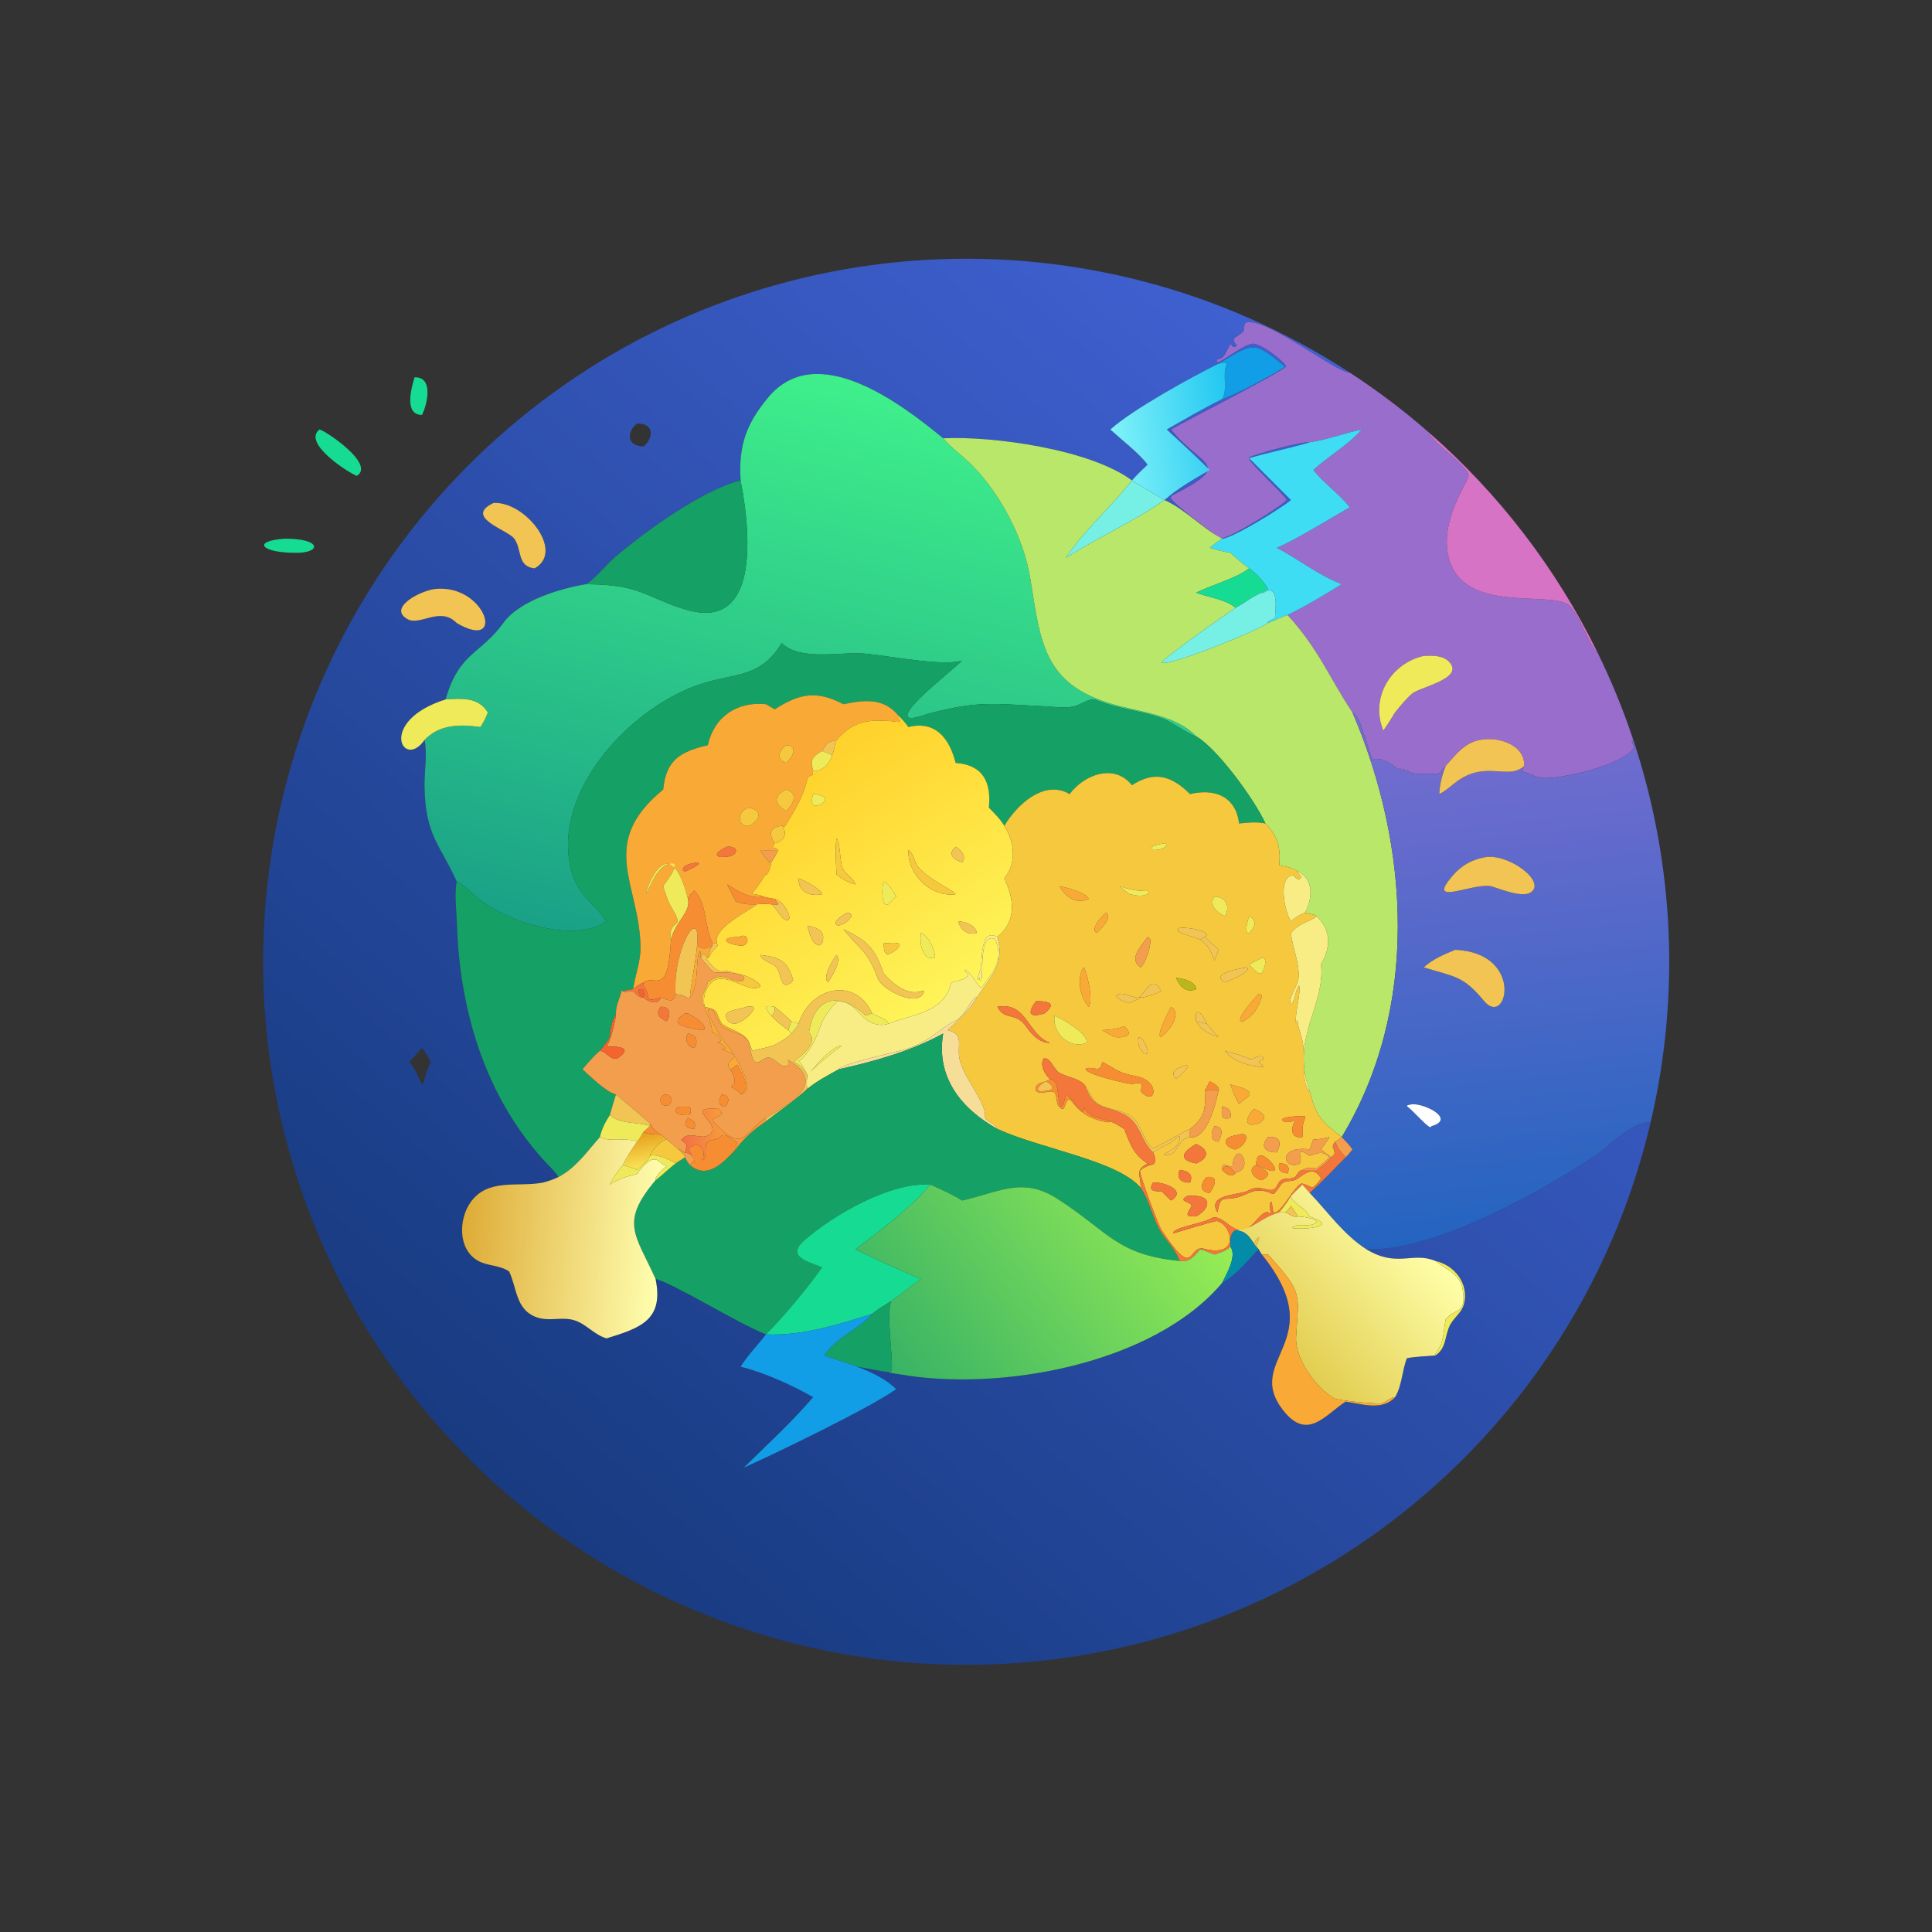 <?xml version="1.0" encoding="utf-8" ?>
<svg xmlns="http://www.w3.org/2000/svg" xmlns:xlink="http://www.w3.org/1999/xlink" width="1024" height="1024">
	<rect width="100%" height="100%" fill="#333333" stroke="none"/>
	<defs>
		<linearGradient id="gradient_0" gradientUnits="userSpaceOnUse" x1="133.174" y1="393.893" x2="372.799" y2="121.593">
			<stop offset="0" stop-color="#183B81"/>
			<stop offset="1" stop-color="#3F60D0"/>
		</linearGradient>
	</defs>
	<path fill="url(#gradient_0)" transform="scale(2 2)" d="M322.9 96.384C315.603 100.005 300.35 108.375 294.25 113.816C297.507 116.838 301.361 119.632 304.13 123.111C302.728 124.483 301.25 125.827 299.979 127.321C288.988 119.074 263.002 115.484 249.949 116.155C238.582 106.776 216.336 89.956 203.576 105.326C197.64 112.476 195.727 118.15 196.261 127.321C186.225 129.772 170.892 140.899 163.046 147.596C160.905 149.424 157.482 153.602 155.378 154.804C148.461 155.931 137.684 159.152 133.392 165.073C127.238 173.564 121.706 172.77 118.075 185.356C99.795 191.172 106.907 204.222 112.512 196.082C113.302 200.15 112.426 204.341 112.502 208.444C112.743 221.571 116.594 223.702 121.031 233.59C120.371 237.104 120.994 241.564 121.109 245.163C121.841 267.896 128.613 290.372 144.078 307.448C145.371 308.875 146.981 310.299 148.005 311.923C146.678 312.565 145.4 312.987 143.981 313.377C137.226 314.719 129.205 312.058 124.608 318.756C121.541 323.224 121.352 331.104 126.638 334.095C129.265 335.582 132.438 335.22 134.924 336.96C136.986 341.271 136.662 346.847 141.83 348.95C145.324 350.373 148.762 348.856 152.124 349.86C155.352 350.825 157.392 353.704 160.739 354.683C169.734 351.911 175.982 349.813 173.721 338.906C179.368 340.551 194.655 350.268 202.987 353.629C200.773 356.51 198.178 359.109 196.261 362.203C202.14 363.568 210.269 367.218 215.481 370.269C209.87 376.852 203.269 382.886 197.1 388.953C205.084 385.398 230.835 372.962 237.491 368.132C234.737 365.394 230.792 363.608 227.205 362.203C229.938 362.596 232.696 363.365 235.437 363.585C236.236 363.963 237.508 364.046 238.388 364.201C264.899 368.873 305.619 361.632 323.894 339.959C327.585 337.97 330.602 334.04 333.561 331.078L334.405 332.46C353.061 355.566 329.299 360.009 340.05 373.746C346.429 381.896 350.983 375.154 356.599 371.439C360.825 372.04 366.345 373.966 369.702 370.269C371.584 367.179 371.515 363.254 372.854 359.928C375.375 359.479 377.866 359.429 380.407 359.202C383.44 357.247 382.81 353.826 384.336 351.034C385.441 349.012 387.387 347.884 387.985 345.495C389.303 340.228 385.507 335.305 380.407 334.17C374.277 331.623 370.346 336.047 362.112 331.078C379.901 331.767 407.588 316.157 422.109 306.729C426.046 304.173 432.628 297.065 437.431 297.446C418.864 376.566 351.155 434.522 270.118 440.66C189.08 446.797 113.415 399.699 83.143 324.279C52.872 248.858 74.979 162.517 137.772 110.925C200.566 59.334 289.555 54.396 357.67 98.724C353.947 98.761 335.084 83.579 330.053 85.559C329.659 86.209 329.666 86.879 329.61 87.616C328.575 89.347 325.456 89.257 327.827 91.53C327.01 92.361 326.662 91.904 326.18 91.156C325.016 92.504 324.797 95.106 322.626 95.203C321.203 98.324 329.423 90.883 332.227 91.097C334.432 91.265 339.952 95.441 340.844 97.059C340.614 98.128 313.393 111.968 310.364 113.816C318.373 123.972 327.376 122.739 310.572 131.335L310.199 131.902C310.761 133.359 321.75 141.767 323.447 142.588C325.047 143.361 340.601 133.514 340.974 132.448C339.693 130.359 330.679 122.389 330.953 121.239C332.869 120.266 345.236 116.866 347.063 117.216C341.777 118.821 336.323 119.837 331.028 121.419L342.11 132.519C339.624 134.612 326.786 142.578 323.894 142.762C318.438 139.873 314.171 135.033 308.623 132.519C312.078 129.385 316.593 126.916 320.592 124.543C316.865 120.889 313.052 117.344 309.207 113.816C314.055 111.061 318.891 108.232 323.894 105.765C328.28 104.255 336.705 99.584 340.582 97.205C332.099 90.298 332.483 90.718 322.9 96.384ZM168.815 112.243C165.897 114.545 166.164 118.283 170.567 118.291C173.354 115.904 173.285 112.116 168.815 112.243ZM130.811 133.284C122.777 137.033 134.423 140.409 136.183 142.637C138.463 145.524 136.872 150.141 141.688 150.612C149.745 146.16 139.193 132.829 130.811 133.284ZM115.258 156.09C111.099 156.63 102.699 161.169 108.031 164.102C111.361 165.932 116.696 160.604 121.031 165.114C134.26 172.873 128.8 154.639 115.258 156.09ZM111.825 277.742L108.465 281.407C109.952 283.085 110.836 285.386 111.825 287.387L112.138 287.354C112.638 285.297 113.241 283.311 114.182 281.407C113.476 280.262 112.74 278.682 111.825 277.742Z"/>
	<path fill="#996DCC" transform="scale(2 2)" d="M310.364 113.816C313.393 111.968 340.614 98.128 340.844 97.059C339.952 95.441 334.432 91.265 332.227 91.097C329.423 90.883 321.203 98.324 322.626 95.203C324.797 95.106 325.016 92.504 326.18 91.156C326.662 91.904 327.01 92.361 327.827 91.53C325.456 89.257 328.575 89.347 329.61 87.616C329.666 86.879 329.659 86.209 330.053 85.559C335.084 83.579 353.947 98.761 357.67 98.724C365.075 103.543 372.128 108.883 378.775 114.702C379.643 117.604 390.417 124.134 389.064 126.674C385.627 133.129 381.928 140.572 384.022 148.129C387.968 162.37 409.641 156.739 415.402 160.102C418.206 161.74 421.486 171.873 423.225 172.639C426.957 180.225 430.168 188.056 432.836 196.077L432.429 196.195C432.61 196.855 432.765 197.32 433.138 197.906C430.681 202.843 412.903 206.651 408.642 206.142C406.841 205.927 405.142 204.845 403.368 204.419L403.217 204.068C403.629 203.677 403.64 203.353 403.921 203.005C404.18 198.171 398.922 195.921 394.747 195.867C388.895 195.791 386.495 199.223 383.113 203.005C382.421 203.494 382.109 204.219 381.621 204.89C380.066 205.255 373.656 205.48 372.926 204.125L372.418 204.259C372.194 203.896 372.325 204.042 372.047 203.803L371.703 204.14C371.382 203.934 371.507 204.028 371.208 203.778L370.996 203.598L370.634 203.931C368.306 202.214 367.033 200.978 364.175 201.136L363.905 201.611C362.342 198.697 360.82 189.959 358.408 188.789C352.279 179.599 349.589 172.185 341.226 162.978C346.156 160.545 350.92 157.745 355.562 154.804C349.359 152.437 344.197 148.214 338.353 145.159C342.887 143.371 352.728 137.263 357.72 134.427C354.831 130.813 350.94 128.172 348.024 124.543C352.21 120.752 357.081 118.114 360.878 113.816C356.262 114.764 351.726 116.541 347.063 117.216C345.236 116.866 332.869 120.266 330.953 121.239C330.679 122.389 339.693 130.359 340.974 132.448C340.601 133.514 325.047 143.361 323.447 142.588C321.75 141.767 310.761 133.359 310.199 131.902L310.572 131.335C327.376 122.739 318.373 123.972 310.364 113.816ZM377.318 173.812C368.508 175.836 363.042 184.948 366.601 193.606C367.718 192.045 368.716 190.436 369.702 188.789C371.139 187.056 372.525 185.251 374.257 183.794C376.347 182.036 388.299 179.804 384.016 175.365C382.346 173.633 379.56 173.719 377.318 173.812Z"/>
	<path fill="#129DE7" transform="scale(2 2)" d="M322.9 96.384C332.483 90.718 332.099 90.298 340.582 97.205C336.705 99.584 328.28 104.255 323.894 105.765C325.381 103.273 323.984 99.674 324.928 96.941C325.416 95.526 323.809 96.263 322.9 96.384Z"/>
	<defs>
		<linearGradient id="gradient_1" gradientUnits="userSpaceOnUse" x1="327.523" y1="112.132" x2="295.568" y2="117.129">
			<stop offset="0" stop-color="#20C6F1"/>
			<stop offset="1" stop-color="#7EF1F9"/>
		</linearGradient>
	</defs>
	<path fill="url(#gradient_1)" transform="scale(2 2)" d="M294.25 113.816C300.35 108.375 315.603 100.005 322.9 96.384C323.809 96.263 325.416 95.526 324.928 96.941C323.984 99.674 325.381 103.273 323.894 105.765C318.891 108.232 314.055 111.061 309.207 113.816C313.052 117.344 316.865 120.889 320.592 124.543C316.593 126.916 312.078 129.385 308.623 132.519L308.623 132.519C305.693 130.863 302.839 129.094 299.979 127.321L299.979 127.321C301.25 125.827 302.728 124.483 304.13 123.111C301.361 119.632 297.507 116.838 294.25 113.816Z"/>
	<defs>
		<linearGradient id="gradient_2" gradientUnits="userSpaceOnUse" x1="186.22" y1="255.534" x2="222.933" y2="100.543">
			<stop offset="0" stop-color="#1AA187"/>
			<stop offset="1" stop-color="#3FEF8B"/>
		</linearGradient>
	</defs>
	<path fill="url(#gradient_2)" transform="scale(2 2)" d="M196.261 127.321C195.727 118.15 197.64 112.476 203.576 105.326C216.336 89.956 238.582 106.776 249.949 116.155C252.209 118.823 255.172 120.825 257.615 123.311C265.265 131.098 271.357 142.721 273.089 153.603C275.86 171.015 276.707 182.054 296.851 187.171C303.317 188.813 312.19 189.943 317.002 195.146C315.255 194.799 310.66 191.37 308.112 190.413C302.44 188.285 296.409 187.988 290.758 185.592C288.685 184.713 286.339 186.905 284.311 187.272C281.941 187.702 279.249 187.299 276.856 187.181C262.957 186.498 259.304 185.639 245.904 189.172C245.015 189.406 240.83 191.096 240.497 189.805C239.825 187.202 252.276 177.853 254.946 175.056C249.559 176.712 235.094 173.647 228.611 173.173C222.484 172.725 212.032 175.235 207.167 170.405C201.603 179.564 195.124 178.353 186.327 181.074C167.561 186.881 146.196 209.481 151.296 230.349C152.985 237.262 156.985 238.862 160.739 244.123C152.287 250.242 134.012 244.144 126.773 238.126C124.864 236.539 123.271 234.747 121.031 233.59C116.594 223.702 112.743 221.571 112.502 208.444C112.426 204.341 113.302 200.15 112.512 196.082C116.524 191.895 121.959 191.919 127.321 192.674C128.14 191.4 128.762 190.217 129.276 188.789C129.239 188.734 129.203 188.679 129.165 188.624L128.973 188.354C126.394 184.687 122.114 185.127 118.075 185.356C121.706 172.77 127.238 173.564 133.392 165.073C137.684 159.152 148.461 155.931 155.378 154.804C159.537 154.892 163.428 155.05 167.471 156.155C175.333 158.303 188.487 167.698 194.921 158.267C199.863 151.023 197.91 135.652 196.261 127.321Z"/>
	<path fill="#16DB93" transform="scale(2 2)" d="M111.825 109.962C107.055 109.952 108.966 102.887 109.867 99.995C115.116 99.831 113.103 107.502 111.825 109.962Z"/>
	<path fill="#16DB93" transform="scale(2 2)" d="M94.555 126.117C92.217 125.215 79.998 117.353 84.684 113.816C86.165 114.103 99.601 123.018 94.555 126.117Z"/>
	<path fill="#3FDDF4" transform="scale(2 2)" d="M347.063 117.216C351.726 116.541 356.262 114.764 360.878 113.816C357.081 118.114 352.21 120.752 348.024 124.543C350.94 128.172 354.831 130.813 357.72 134.427C352.728 137.263 342.887 143.371 338.353 145.159C344.197 148.214 349.359 152.437 355.562 154.804C350.92 157.745 346.156 160.545 341.226 162.978C339.447 163.584 337.787 164.408 336.051 165.114L335.945 164.9C336.444 164.327 337.164 164.137 337.854 163.844C338.035 161.76 338.974 154.468 334.996 157.004L334.748 157.165L334.405 157.062C334.832 156.697 335.555 156.38 336.051 156.09C334.699 153.885 333.127 152.126 331.028 150.612C329.255 149.39 327.67 147.924 326.057 146.503C324.176 146.166 322.404 145.768 320.592 145.159C321.662 144.266 322.691 143.478 323.894 142.762C326.786 142.578 339.624 134.612 342.11 132.519L331.028 121.419C336.323 119.837 341.777 118.821 347.063 117.216Z"/>
	<path fill="#D673C5" transform="scale(2 2)" d="M378.775 114.702C397.268 130.893 412.375 150.584 423.225 172.639C421.486 171.873 418.206 161.74 415.402 160.102C409.641 156.739 387.968 162.37 384.022 148.129C381.928 140.572 385.627 133.129 389.064 126.674C390.417 124.134 379.643 117.604 378.775 114.702Z"/>
	<path fill="#B9E769" transform="scale(2 2)" d="M249.949 116.155C263.002 115.484 288.988 119.074 299.979 127.321L299.979 127.321C294.499 134.366 287.335 140.401 282.46 147.855C290.925 142.405 300.388 138.293 308.623 132.519L308.623 132.519C314.171 135.033 318.438 139.873 323.894 142.762C322.691 143.478 321.662 144.266 320.592 145.159C322.404 145.768 324.176 146.166 326.057 146.503C327.67 147.924 329.255 149.39 331.028 150.612C328.236 153.028 320.702 155.191 317.002 157.062C319.86 158.189 325.313 158.956 327.398 161.08C325.218 162.513 308.358 174.329 307.858 175.596C309.862 176.715 333.701 166.937 336.051 165.114C337.787 164.408 339.447 163.584 341.226 162.978C349.589 172.185 352.279 179.599 358.408 188.789C373.677 224.405 376.154 267.279 355.562 301.345L355.562 301.345C350.099 297.048 348.836 296.005 347.063 289.139C341.91 274.9 351.26 266.828 350.095 255.569C352.701 250.959 352.833 246.765 348.974 242.786C347.974 242.282 346.903 242.114 345.815 241.888C347.775 238.442 348.326 233.006 344.026 230.98C342.497 229.958 340.783 229.61 339.001 229.328C339.449 224.866 338.657 221.523 335.344 218.236C332.608 212.115 322.566 198.31 317.002 195.146C312.19 189.943 303.317 188.813 296.851 187.171C276.707 182.054 275.86 171.015 273.089 153.603C271.357 142.721 265.265 131.098 257.615 123.311C255.172 120.825 252.209 118.823 249.949 116.155Z"/>
	<path fill="#15A165" transform="scale(2 2)" d="M155.378 154.804C157.482 153.602 160.905 149.424 163.046 147.596C170.892 140.899 186.225 129.772 196.261 127.321C197.91 135.652 199.863 151.023 194.921 158.267C188.487 167.698 175.333 158.303 167.471 156.155C163.428 155.05 159.537 154.892 155.378 154.804Z"/>
	<path fill="#76EFE4" transform="scale(2 2)" d="M282.46 147.855C287.335 140.401 294.499 134.366 299.979 127.321C302.839 129.094 305.693 130.863 308.623 132.519C300.388 138.293 290.925 142.405 282.46 147.855Z"/>
	<path fill="#F1C453" transform="scale(2 2)" d="M141.688 150.612C136.872 150.141 138.463 145.524 136.183 142.637C134.423 140.409 122.777 137.033 130.811 133.284C139.193 132.829 149.745 146.16 141.688 150.612Z"/>
	<path fill="#16DB93" transform="scale(2 2)" d="M78.562 146.503C69.146 146.542 66.626 143.374 75.413 142.762C85.251 142.702 85.229 146.49 78.562 146.503Z"/>
	<path fill="#16DB93" transform="scale(2 2)" d="M331.028 150.612C333.127 152.126 334.699 153.885 336.051 156.09C335.555 156.38 334.832 156.697 334.405 157.062C331.762 158.067 329.863 159.856 327.398 161.08C325.313 158.956 319.86 158.189 317.002 157.062C320.702 155.191 328.236 153.028 331.028 150.612Z"/>
	<path fill="#F1C453" transform="scale(2 2)" d="M121.031 165.114C116.696 160.604 111.361 165.932 108.031 164.102C102.699 161.169 111.099 156.63 115.258 156.09C128.8 154.639 134.26 172.873 121.031 165.114Z"/>
	<path fill="#76EFE4" transform="scale(2 2)" d="M327.398 161.08C329.863 159.856 331.762 158.067 334.405 157.062L334.748 157.165L334.996 157.004C338.974 154.468 338.035 161.76 337.854 163.844C337.164 164.137 336.444 164.327 335.945 164.9L336.051 165.114C333.701 166.937 309.862 176.715 307.858 175.596C308.358 174.329 325.218 162.513 327.398 161.08Z"/>
	<path fill="#15A165" transform="scale(2 2)" d="M238.081 189.632C234.142 184.816 228.948 185.505 223.513 186.623C216.342 182.863 211.787 183.803 205.331 187.974L202.987 186.623C195.349 185.807 189.239 189.956 187.584 197.476C180.167 199.238 176.515 201.449 175.747 209.241C158.16 223.694 169.617 234.268 169.745 251.187C169.773 254.893 168.307 258.466 167.794 262.109C166.858 262.262 165.964 262.438 165.056 262.713L164.705 262.527C164.335 264.566 163.118 266.472 163.237 268.575C162.223 270.749 161.696 272.422 161.608 274.834C160.801 276.1 160.048 277.388 158.964 278.442C157.263 279.943 155.822 281.654 154.344 283.369C156.224 285.044 160.902 289.66 163.237 290.018C162.676 291.843 162.106 293.664 161.608 295.507C160.342 297.456 159.519 299.082 158.964 301.345C155.491 305.258 152.737 309.385 148.005 311.923C146.981 310.299 145.371 308.875 144.078 307.448C128.613 290.372 121.841 267.896 121.109 245.163C120.994 241.564 120.371 237.104 121.031 233.59C123.271 234.747 124.864 236.539 126.773 238.126C134.012 244.144 152.287 250.242 160.739 244.123C156.985 238.862 152.985 237.262 151.296 230.349C146.196 209.481 167.561 186.881 186.327 181.074C195.124 178.353 201.603 179.564 207.167 170.405C212.032 175.235 222.484 172.725 228.611 173.173C235.094 173.647 249.559 176.712 254.946 175.056C252.276 177.853 239.825 187.202 240.497 189.805C240.83 191.096 245.015 189.406 245.904 189.172C259.304 185.639 262.957 186.498 276.856 187.181C279.249 187.299 281.941 187.702 284.311 187.272C286.339 186.905 288.685 184.713 290.758 185.592C296.409 187.988 302.44 188.285 308.112 190.413C310.66 191.37 315.255 194.799 317.002 195.146C322.566 198.31 332.608 212.115 335.344 218.236C332.918 217.723 330.807 217.987 328.364 218.236C327.549 211.094 321.911 208.843 315.377 210.442C310.497 205.577 305.936 204.214 299.979 208.083C295.234 202.159 287.25 205.346 283.459 210.442C276.704 206.44 269.405 213.348 266.15 218.86C265.093 217.05 263.5 215.526 262.058 214.025C262.744 207.257 260.483 202.688 253.26 202.187C251.619 195.708 247.939 190.894 240.74 192.674C239.919 191.548 239.092 190.595 238.081 189.632Z"/>
	<path fill="#EFEA5A" transform="scale(2 2)" d="M366.601 193.606C363.042 184.948 368.508 175.836 377.318 173.812C379.56 173.719 382.346 173.633 384.016 175.365C388.299 179.804 376.347 182.036 374.257 183.794C372.525 185.251 371.139 187.056 369.702 188.789C368.716 190.436 367.718 192.045 366.601 193.606Z"/>
	<path fill="#F9AA36" transform="scale(2 2)" d="M238.081 189.632L237.938 190.049C239.568 191.931 237.113 191.148 235.722 191.071C229.353 190.718 226.19 191.218 221.671 196.082C218.8 196.782 219.182 197.027 217.847 199.026C215.448 200.378 214.576 201.349 215.481 204.071L215.406 205.35L215.019 205.477C214.476 205.657 214.285 205.805 213.928 206.252L213.96 206.231C213.127 210.878 210.447 214.945 208.056 218.958L207.716 219.097L207.167 218.86C204.188 219.181 203.472 220.947 205.331 223.469L204.8 224.227L204.898 224.616C205.525 224.807 205.789 224.847 206.298 225.276C204.71 225.291 203.085 225.364 201.501 225.276C202.216 226.426 202.847 227.576 203.888 228.465L204.379 228.547C204.2 229.926 203.937 230.932 203.001 231.991L203.153 231.397C201.958 233.183 200.81 235.043 199.4 236.668L199.472 236.886C200.161 237.037 201.717 237.136 202.157 237.596C199.075 238.429 195.275 235.986 192.675 234.385C193.435 235.858 194.209 237.325 194.948 238.808C196.947 239.716 198.488 239.731 200.623 239.644C198.968 241.11 188.668 245.991 190.041 250.018L188.86 250.018C186.57 245.545 187.53 239.675 183.96 235.963C183.316 236.673 182.672 237.299 182.319 238.204C177.332 218.603 170.909 235.935 171.233 237.036L171.094 237.252C172.343 234.775 174.04 230.089 176.878 229.093C181.694 227.405 175.978 234.36 175.747 234.837C176.362 236.817 176.946 238.778 178.015 240.57C181.801 246.913 177.422 242.863 177.638 248.766L177.83 248.954C177.034 264.661 173.447 258.047 170.567 260.337C169.497 260.819 168.689 261.351 167.794 262.109C168.307 258.466 169.773 254.893 169.745 251.187C169.617 234.268 158.16 223.694 175.747 209.241C176.515 201.449 180.167 199.238 187.584 197.476C189.239 189.956 195.349 185.807 202.987 186.623L205.331 187.974C211.787 183.803 216.342 182.863 223.513 186.623C228.948 185.505 234.142 184.816 238.081 189.632ZM208.325 197.476C206.515 198.828 205.547 201.195 208.325 202.187C209.934 200.81 211.794 197.663 208.325 197.476ZM208.325 209.241C204.988 210.84 205.026 213.056 208.325 214.94C210.186 213.164 211.773 210.179 208.325 209.241ZM198.553 214.025C195.023 214.899 195.418 219.296 198.553 218.86C201.231 217.577 202.308 214.823 198.553 214.025ZM192.675 224.405C191.682 224.867 190.886 225.224 190.131 226.042L189.959 226.582C190.612 227.265 191.278 227.142 192.137 227.073C195.834 227.013 196.005 224.061 192.675 224.405ZM184.73 228.547C183.636 228.762 180.724 229.156 180.987 230.715L181.583 230.98C182.772 230.386 184.219 229.836 185.22 228.96L185.118 228.603L184.73 228.547Z"/>
	<path fill="#EFEA5A" transform="scale(2 2)" d="M112.512 196.082C106.907 204.222 99.795 191.172 118.075 185.356C122.114 185.127 126.394 184.687 128.973 188.354L129.165 188.624C129.203 188.679 129.239 188.734 129.276 188.789C128.762 190.217 128.14 191.4 127.321 192.674C121.959 191.919 116.524 191.895 112.512 196.082Z"/>
	<defs>
		<linearGradient id="gradient_3" gradientUnits="userSpaceOnUse" x1="400.096" y1="326.736" x2="386.905" y2="198.472">
			<stop offset="0" stop-color="#2464C0"/>
			<stop offset="1" stop-color="#726CCF"/>
		</linearGradient>
	</defs>
	<path fill="url(#gradient_3)" transform="scale(2 2)" d="M358.408 188.789C360.82 189.959 362.342 198.697 363.905 201.611L364.175 201.136C367.033 200.978 368.306 202.214 370.634 203.931L370.996 203.598L371.208 203.778C371.507 204.028 371.382 203.934 371.703 204.14L372.047 203.803C372.325 204.042 372.194 203.896 372.418 204.259L372.926 204.125C373.656 205.48 380.066 205.255 381.621 204.89C382.109 204.219 382.421 203.494 383.113 203.005C382.116 205.568 381.595 207.695 381.418 210.442C382.975 209.686 384.301 208.479 385.66 207.419C393.621 201.215 399.641 206.936 403.921 203.005C403.64 203.353 403.629 203.677 403.217 204.068L403.368 204.419C405.142 204.845 406.841 205.927 408.642 206.142C412.903 206.651 430.681 202.843 433.138 197.906C432.765 197.32 432.61 196.855 432.429 196.195L432.836 196.077C443.717 228.791 445.308 263.882 437.431 297.446C432.628 297.065 426.046 304.173 422.109 306.729C407.588 316.157 379.901 331.767 362.112 331.078C355.971 327.108 352.025 321.302 347.063 316.114C350.41 313.227 353.467 309.844 356.599 306.715C357.269 306.093 357.83 305.317 358.408 304.611C357.62 303.392 356.567 302.383 355.562 301.345C376.154 267.279 373.677 224.405 358.408 188.789ZM394.173 227.073C389.525 227.779 386.547 229.799 383.794 233.524C379.294 239.612 390.201 234.074 395.055 234.837C397.51 235.525 403.175 237.958 405.555 236.552C409.89 233.991 400.774 226.672 394.173 227.073ZM385.663 251.705C382.742 252.898 379.654 254.187 377.318 256.359C385.436 258.91 387.657 258.439 393.335 265.332C399.389 272.439 404.082 252.559 385.663 251.705ZM374.238 292.631L373.03 292.885L372.852 293.164L373.16 293.391C374.362 294.286 378.165 298.56 379.019 298.724L379.425 298.423C385.731 296.594 377.82 292.487 374.238 292.631Z"/>
	<defs>
		<linearGradient id="gradient_4" gradientUnits="userSpaceOnUse" x1="204.287" y1="207.104" x2="246.484" y2="270.57">
			<stop offset="0" stop-color="#FFD12B"/>
			<stop offset="1" stop-color="#FEF55A"/>
		</linearGradient>
	</defs>
	<path fill="url(#gradient_4)" transform="scale(2 2)" d="M221.671 196.082C226.19 191.218 229.353 190.718 235.722 191.071C237.113 191.148 239.568 191.931 237.938 190.049L238.081 189.632C239.092 190.595 239.919 191.548 240.74 192.674C247.939 190.894 251.619 195.708 253.26 202.187C260.483 202.688 262.744 207.257 262.058 214.025C263.5 215.526 265.093 217.05 266.15 218.86C268.874 223.151 269.536 228.62 266.15 232.77C268.782 238.371 269.483 244.063 264.3 248.324C259.759 245.708 260.302 254.535 259.893 256.649C259.796 257.15 258.263 261.231 259.551 259.039L259.656 259.732L260.035 259.792C260.697 257.827 259.327 247.09 263.717 248.836C266.196 254.61 263.071 257.694 260.087 261.766C259.176 261.6 257.416 257.571 255.745 256.988L255.636 257.217L256.674 258.394C255.209 260.236 253.474 259.506 251.997 260.618L251.895 261.024C249.976 268.441 241.302 268.925 235.437 271.294C235.076 269.936 232.309 269.328 231.12 268.575C226.899 258.92 214.878 261.217 211.624 271.294L209.722 270.657C208.309 269.308 206.835 268.058 205.331 266.814C201.96 266.212 202.76 267.159 204.379 269.184C205.739 270.647 207.3 271.851 208.927 273.003L209.722 273.895C208.482 275.178 206.89 276.046 205.331 276.883C203.441 277.633 201.341 278 199.359 278.442L198.553 276.362C197.475 273.596 193.615 273.086 191.29 271.294C189.333 267.974 190.79 267.786 186.785 266.814L186.785 266.814C186.106 264.643 186.956 261.737 188.715 260.218C191.668 257.669 196.76 261.817 199.836 261.849C204.247 261.895 198.661 258.373 194.948 257.958C189.84 256.052 191.302 259.185 187.188 254.152L187.584 253.868L188.089 253.487C188.442 252.186 189.341 251.582 190.189 250.619L190.041 250.018C188.668 245.991 198.968 241.11 200.623 239.644C201.921 239.522 203.08 239.524 204.379 239.644C205.957 240.556 207.065 244.156 208.928 243.854L209.216 243.279C209.077 241.391 207.152 238.625 205.331 238.204C204.261 238.109 203.204 237.827 202.157 237.596C201.717 237.136 200.161 237.037 199.472 236.886L199.4 236.668C200.81 235.043 201.958 233.183 203.153 231.397L203.001 231.991C203.937 230.932 204.2 229.926 204.379 228.547C205.115 227.483 205.716 226.428 206.298 225.276C205.789 224.847 205.525 224.807 204.898 224.616L204.8 224.227L205.331 223.469C207.816 222.912 208.887 220.824 207.167 218.86L207.716 219.097L208.056 218.958C210.447 214.945 213.127 210.878 213.96 206.231L213.928 206.252C214.285 205.805 214.476 205.657 215.019 205.477L215.406 205.35L215.481 204.071L215.969 204.386C218.348 203.949 219.783 202.425 220.523 200.12C221.175 198.877 221.036 197.397 221.671 196.082ZM234.171 257.958C231.881 251.459 230.044 249.412 223.908 246.452L223.513 246.264C227.938 251.777 229.871 251.801 232.584 259.177C233.765 262.41 243.705 267.435 244.902 262.643L244.587 262.524C240.695 264.179 236.606 260.749 234.171 257.958ZM215.481 210.442C214.762 213.164 215.21 214.281 217.847 213.012C220.144 211.262 217.224 210.5 215.481 210.442ZM221.671 222.134C221.25 225.312 221.589 228.543 221.671 231.738C223.274 233.02 224.685 233.849 226.682 234.385C226.173 232.508 223.98 231.795 223.291 230.065C222.466 227.988 222.773 223.496 221.671 222.134ZM253.26 224.405C251.02 226.319 252.631 227.743 254.946 228.547C256.249 226.993 254.767 225.285 253.26 224.405ZM240.74 225.276C240.463 231.763 246.802 237.903 253.26 236.969C252.292 235.729 246.448 233.22 243.493 229.963C242.305 228.653 242.28 226.212 240.74 225.276ZM211.624 232.77C211.534 236.446 214.815 237.646 217.847 236.969C217.643 235.526 212.893 233.228 211.624 232.77ZM234.171 233.59C233.713 234.55 233.391 240.871 235.437 239.644C236.11 238.955 236.766 238.229 237.491 237.596C236.637 236.15 235.753 234.341 234.171 233.59ZM224.457 241.888C223.595 242.435 219.708 244.652 222.309 245.309C223.735 244.777 224.788 244.249 225.571 242.901L225.6 242.33C225.136 241.973 225.043 241.954 224.457 241.888ZM253.927 244.123C254.521 246.474 256.464 247.914 258.887 247.261C258.404 245.114 255.93 244.323 253.927 244.123ZM213.96 245.309C214.534 247.063 214.922 250.153 217.091 250.542L217.847 250.018C218.982 246.935 216.849 245.859 213.96 245.309ZM244.012 247.261C243.721 249.773 244.147 254.571 247.783 253.868C247.93 252.006 246.028 247.793 244.012 247.261ZM195.795 248.324C194.648 248.356 193.619 248.303 192.575 248.845L192.378 249.271C193.103 250.217 194.682 250.33 195.795 250.565C198.926 251.27 198.781 246.695 195.795 248.324ZM234.171 250.018C234.279 253.122 234.836 253.645 237.491 251.705C240.359 249.194 235.927 249.943 234.171 250.018ZM201.501 253.051C201.979 254.817 204.476 254.96 205.626 256.191C207.183 257.857 206.648 262.781 209.722 260.337L210.204 259.766C208.682 254.415 206.46 253.747 201.501 253.051ZM221.671 253.051C220.737 254.359 217.839 258.841 219.412 260.337C220.328 259.046 223.202 254.488 221.671 253.051ZM197.769 266.814L197.425 266.941C195.973 267.468 193.128 267.624 192.304 268.901C192.374 270.404 193.449 271.421 194.948 271.294C196.841 270.724 198.733 269.225 199.735 267.497L199.745 266.931C199.025 266.571 198.56 266.735 197.769 266.814Z"/>
	<path fill="#F1C453" transform="scale(2 2)" d="M217.847 199.026C219.182 197.027 218.8 196.782 221.671 196.082C221.036 197.397 221.175 198.877 220.523 200.12C219.647 199.693 218.762 199.358 217.847 199.026Z"/>
	<path fill="#F1C453" transform="scale(2 2)" d="M383.113 203.005C386.495 199.223 388.895 195.791 394.747 195.867C398.922 195.921 404.18 198.171 403.921 203.005C399.641 206.936 393.621 201.215 385.66 207.419C384.301 208.479 382.975 209.686 381.418 210.442C381.595 207.695 382.116 205.568 383.113 203.005Z"/>
	<path fill="#F5C83E" transform="scale(2 2)" d="M208.325 202.187C205.547 201.195 206.515 198.828 208.325 197.476C211.794 197.663 209.934 200.81 208.325 202.187Z"/>
	<path fill="#EFEA5A" transform="scale(2 2)" d="M215.481 204.071C214.576 201.349 215.448 200.378 217.847 199.026C218.762 199.358 219.647 199.693 220.523 200.12C219.783 202.425 218.348 203.949 215.969 204.386L215.481 204.071Z"/>
	<path fill="#F5C83E" transform="scale(2 2)" d="M328.364 218.236C330.807 217.987 332.918 217.723 335.344 218.236C338.657 221.523 339.449 224.866 339.001 229.328C340.783 229.61 342.497 229.958 344.026 230.98L343.962 231.253L344.89 232.366C344.233 233.681 343.338 232.659 342.698 231.927C338.468 232.462 340.494 241.642 342.11 244.123C343.273 243.158 344.381 242.409 345.815 241.888C346.903 242.114 347.974 242.282 348.974 242.786C346.392 244.78 344.704 244.218 342.11 247.261C342.516 251.173 344.322 254.906 344.154 258.88C344.053 261.265 341.471 264.07 341.998 266.304C343.245 265.412 343.188 262.418 344.288 261.112C344.781 263.426 343.178 268.156 343.416 271.025L343.827 270.324C344.049 272.675 345.051 274.684 345.353 276.957C345.883 280.945 344.855 285.28 346.697 289.043L347.063 289.139C348.836 296.005 350.099 297.048 355.562 301.345C355.002 301.798 354.479 302.197 353.84 302.541C352.449 304.258 353.886 304.288 353.635 305.889L352.794 306.715C351.865 306.046 350.98 305.336 350.095 304.611C350.874 303.543 351.602 302.447 352.33 301.345C350.869 301.68 349.529 301.943 348.024 301.991L347.063 304.611C338.588 303.494 339.893 309.949 344.097 308.533C346.056 307.874 342.235 303.11 347.063 306.292C349.352 305.561 350.559 304.89 352.33 306.715C351.253 307.752 350.146 308.698 348.974 309.626C347.514 309.588 346.361 309.214 345.149 310.065C344.267 310.23 343.961 310.84 343.515 311.556L343.347 311.829C341.33 313.035 339.777 311.35 338.46 314.191C337.109 317.105 334.406 313.459 330.933 315.466C328.566 316.834 319.726 316.308 322.622 321.285C323.53 316.533 323.896 318.214 327.806 317.343C329.685 316.924 331.743 315.418 333.672 315.494C338.496 315.684 336.332 318.218 339.464 313.963C340.439 312.639 342.147 313.234 343.425 312.597C344.956 311.835 347.982 308.325 350.125 312.363C347.195 315.785 348.497 314.588 344.998 313.633C343.245 314.105 340.425 319.919 338.316 321.19C336.897 322.045 337.299 319.191 336.998 318.512L336.645 318.705C336.555 319.629 336.631 320.531 336.689 321.455L336.426 321.662L335.883 321.195C333.683 321.319 332.301 325.511 329.277 325.916C326.254 326.322 324.254 322.313 321.498 322.619C318.64 324.36 311.597 325.092 310.857 326.697L311.301 326.767C311.501 326.638 322.076 323.529 322.37 323.573C326.304 324.162 329.021 333.506 319.133 330.941C314.524 329.745 316.955 339.803 307.848 326.029C306.959 324.685 301.944 311.209 302.101 310.302C302.767 309.527 303.814 309.163 304.722 308.734C306.835 308.685 306.15 306.617 305.593 305.384C307.854 303.77 310.114 303.278 312.387 301.1L312.698 301.174C312.701 304.11 309.818 304.95 308.505 305.89L308.688 306.125C312.456 306.401 312.057 301.491 315.377 301.345C319.749 302.12 322.139 292.818 322.9 289.139C323.552 287.951 321.341 286.966 320.592 286.566L319.275 289.139C319.572 294.075 319.187 296.156 315.377 299.181C312.824 300.344 306.211 304.276 305.475 304.274C303.438 303.135 302.317 298.139 300.395 296.356C297.571 293.738 292.97 294.325 290.452 292.103C289.353 291.133 288.984 289.596 287.939 288.562C287.419 285.942 282.464 285.476 280.568 284.209C279.336 283.386 278.284 279.982 276.527 280.554C275.538 282.353 276.906 284.767 278.254 285.962C276.976 287.212 274.224 286.462 274.489 289.002C275.92 290.417 277.893 288.622 279.472 289.476C280.413 291.01 279.575 292.918 281.391 293.854L281.919 293.753C284.331 287.181 282.499 295.773 293.744 297.429L294.25 297.181C295.605 297.686 296.713 298.415 297.927 299.181C299.452 303.033 300.374 306.029 304.13 308.328C300.526 310.248 302.461 311.467 302.264 314.754C296.132 307.532 275.693 304.438 264.3 299.181C263.72 297.671 261.593 297.425 261.032 296.105C261.502 292.376 255.989 286.539 254.45 281.308C253.267 277.286 255.929 274.056 251.094 273.003C254.123 270.317 256.765 267.853 258.887 264.361C262.446 258.84 266.428 255.572 264.3 248.324C269.483 244.063 268.782 238.371 266.15 232.77C269.536 228.62 268.874 223.151 266.15 218.86C269.405 213.348 276.704 206.44 283.459 210.442C287.25 205.346 295.234 202.159 299.979 208.083C305.936 204.214 310.497 205.577 315.377 210.442C321.911 208.843 327.549 211.094 328.364 218.236ZM319.275 248.324L319.867 247.93C319.518 246.26 313.569 245.562 312.225 246.015L312.082 246.742L312.264 246.017L312.242 246.845C314.13 247.821 316.068 248.204 318.029 248.954C320.212 250.444 321.012 252.191 321.869 254.598C322.194 253.627 322.553 252.667 322.9 251.705C321.737 250.405 320.397 249.506 319.275 248.324ZM301.815 264.361C299.867 264.55 297.847 262.564 295.73 263.77C296.44 265.094 298.036 265.479 299.382 265.842L302.264 264.361C304.01 264.276 306.097 263.359 307.721 262.713C305.586 258.301 304.163 262.194 301.815 264.361ZM319.797 271.294C319.336 270.213 318.629 268.485 317.341 268.211L316.97 268.619C316.856 269.341 316.914 269.942 317.002 270.657C318.326 273.1 320.395 273.956 322.9 274.834C321.856 273.662 320.801 272.499 319.797 271.294ZM345.149 299.181C345.282 298.054 345.464 297.151 345.934 296.115L345.798 295.765C335.4 295.842 341.212 298.398 342.935 296.877L343.203 297.041C341.951 299.201 342.077 301.699 345.149 301.345C345.298 300.547 345.281 299.98 345.149 299.181ZM332.894 308.734C330.354 309.817 332.36 312.442 334.405 312.779C338.141 310.713 334.432 309.892 332.894 308.734C333.734 308.891 339.448 312.215 337.479 308.734C335.904 306.749 332.881 304.157 332.894 308.734ZM327.398 310.977L327.447 310.739C332.712 309.935 327.571 301.013 326.62 309.02C325.097 309.484 323.903 307.264 323.894 310.065C324.858 311.093 326.168 312.142 327.398 310.977ZM308.623 223.469C307.915 223.655 303.863 224.136 305.593 225.276C309.117 225.275 309.676 223.447 308.623 223.469ZM280.763 234.837C282.399 237.698 285.231 239.776 288.499 238.204C287.939 236.517 282.357 235.128 280.763 234.837ZM296.72 234.837C297.588 235.579 298.436 236.326 299.382 236.969C301.12 237.325 302.425 237.683 304.13 236.969L304.452 236.313L304.265 236.118C301.399 236.157 299.406 235.793 296.72 234.837ZM321.869 237.596C320.252 239.755 322.443 241.922 324.595 242.786C326.072 240.268 325.005 237.672 321.869 237.596ZM293.133 241.888C292.18 242.655 288.689 246.178 290.664 247.261C291.672 246.234 294.893 243.226 293.133 241.888ZM331.028 242.786C330.821 243.555 329.492 247.416 331.028 247.261C332.579 245.738 333.303 244.086 331.028 242.786ZM304.13 248.324C302.475 250.704 298.923 254.052 302.264 256.359C303.536 255.455 305.297 250.285 304.732 248.67L304.13 248.324ZM334.405 253.868L331.028 255.569C331.813 256.508 332.574 257.235 333.561 257.958L334.253 258.007C334.967 257.321 336.144 253.762 334.405 253.868ZM330.214 256.359C328.954 256.71 320.492 257.86 324.595 260.337C326.14 259.689 329.971 258.328 330.679 256.824L330.547 256.413L330.214 256.359ZM287.131 256.359C285.265 259.509 286.215 264.073 288.499 266.814C289.885 265.383 287.95 256.879 287.131 256.359ZM311.69 259.177C312.666 261.511 314.373 263.258 317.002 262.109C316.921 260.114 313.29 259.181 311.69 259.177ZM333.561 263.454C332.867 264.063 326.554 271.043 329.379 270.657C332.296 269.174 333.41 267.098 334.434 264.068L334.351 263.637L333.561 263.454ZM274.554 265.332C272.055 268.67 272.876 269.764 276.77 268.575C280.194 265.888 277.859 265.244 274.554 265.332ZM264.3 266.814C266.388 270.707 269.121 267.939 271.993 272.104C273.48 274.26 275.508 276.392 278.254 276.362C272.215 274.111 272.212 265.409 264.3 266.814ZM310.364 266.814C309.617 268.213 306.211 274.656 307.721 274.834C309.627 273.17 312.446 270.192 311.145 267.44L310.364 266.814ZM279.459 269.184C278.809 273.824 283.48 278.182 287.939 276.362C288.634 274.007 281.326 269.886 279.459 269.184ZM297.927 272.008C295.95 272.703 294.184 272.902 292.101 273.003C293.193 273.628 294.285 274.324 295.435 274.834C297.563 275.131 300.958 274.557 297.927 272.008ZM301.815 274.834C301.364 276.476 301.975 277.991 303.171 279.108L304.13 279.284C304.33 277.917 303.306 276.26 302.562 275.166L301.815 274.834ZM324.595 278.442C326.535 281.276 331.322 282.626 334.689 282.769L334.834 282.56C334.534 282.168 334.377 282.059 333.908 281.908L333.561 281.407C333.978 281.173 334.394 280.94 334.817 280.719L334.661 280.07C333.187 279.392 332.272 281.082 331.034 280.564C327.438 279.057 326.933 279.319 324.595 278.442ZM292.101 281.407C291.585 284.581 290.092 282.56 287.828 283.112L287.687 283.455C288.79 284.887 297.139 286.828 299.245 287.178C301.428 287.54 303.388 285.741 302.264 289.139L302.513 289.402C306.303 293.35 307.591 286.435 301.151 285.234C296.09 284.29 295.958 283.401 292.101 281.407ZM314.578 282.25C312.443 283.011 309.595 283.517 311.69 285.962C312.804 284.958 313.85 283.983 314.8 282.817L314.745 282.365L314.578 282.25ZM326.057 287.387C326.717 289.217 327.389 290.943 328.364 292.631C328.918 292.141 329.582 291.408 330.214 291.05C333.397 288.937 327.739 287.948 326.057 287.387ZM323.894 293.318C323.652 295.281 323.495 296.99 326.057 296.235C326.465 294.58 325.651 293.463 323.894 293.318ZM332.277 293.872C330.212 296.005 329.35 299.112 333.561 297.7C336.344 296.226 334.669 294.743 332.277 293.872ZM321.869 298.423C320.906 299.846 320.504 302.484 322.9 302.541C323.786 300.819 324.507 298.663 321.869 298.423ZM328.364 300.7C322.194 301.523 325.584 304.572 327.398 304.611C330.297 303.748 331.61 299.693 328.364 300.7ZM336.051 301.345C333.71 303.902 335.51 305.416 338.353 305.384C339.757 302.859 339.228 300.988 336.051 301.345ZM317.002 303.174C313.524 305.141 311.943 307.362 317.002 308.328C320.278 306.947 320.659 304.767 317.002 303.174ZM339.001 308.328C338.619 310.262 339.391 310.645 341.226 310.977C342.072 309.121 340.895 308.197 339.001 308.328ZM312.605 310.065C311.77 312.26 312.929 313.506 315.377 313.377C316.369 311.171 314.697 310.223 312.605 310.065ZM319.797 311.923C318.102 313.365 317.875 316.156 320.592 316.114C321.721 314.616 323.301 311.524 319.797 311.923ZM305.593 313.377C304.176 315.547 305.834 315.792 307.828 315.702C308.656 316.524 309.463 317.406 310.364 318.147C314.678 315.448 308.328 313.171 305.593 313.377ZM314.578 316.964C312.219 318.484 314.918 318.187 315.797 319.405C315.093 321.435 313.233 322.469 317.002 322.372C321.446 319.779 320.974 316.295 314.578 316.964Z"/>
	<path fill="#F5C83E" transform="scale(2 2)" d="M208.325 214.94C205.026 213.056 204.988 210.84 208.325 209.241C211.773 210.179 210.186 213.164 208.325 214.94Z"/>
	<path fill="#EFEA5A" transform="scale(2 2)" d="M217.847 213.012C215.21 214.281 214.762 213.164 215.481 210.442C217.224 210.5 220.144 211.262 217.847 213.012Z"/>
	<path fill="#F5C83E" transform="scale(2 2)" d="M198.553 218.86C195.418 219.296 195.023 214.899 198.553 214.025C202.308 214.823 201.231 217.577 198.553 218.86Z"/>
	<path fill="#F5C83E" transform="scale(2 2)" d="M205.331 223.469C203.472 220.947 204.188 219.181 207.167 218.86C208.887 220.824 207.816 222.912 205.331 223.469Z"/>
	<path fill="#F5C83E" transform="scale(2 2)" d="M221.671 231.738C221.589 228.543 221.25 225.312 221.671 222.134C222.773 223.496 222.466 227.988 223.291 230.065C223.98 231.795 226.173 232.508 226.682 234.385C224.685 233.849 223.274 233.02 221.671 231.738Z"/>
	<path fill="#EFEA5A" transform="scale(2 2)" d="M305.593 225.276C303.863 224.136 307.915 223.655 308.623 223.469C309.676 223.447 309.117 225.275 305.593 225.276Z"/>
	<path fill="#F3763A" transform="scale(2 2)" d="M192.137 227.073C191.278 227.142 190.612 227.265 189.959 226.582L190.131 226.042C190.886 225.224 191.682 224.867 192.675 224.405C196.005 224.061 195.834 227.013 192.137 227.073Z"/>
	<path fill="#F1C453" transform="scale(2 2)" d="M254.946 228.547C252.631 227.743 251.02 226.319 253.26 224.405C254.767 225.285 256.249 226.993 254.946 228.547Z"/>
	<path fill="#F29E4C" transform="scale(2 2)" d="M201.501 225.276C203.085 225.364 204.71 225.291 206.298 225.276C205.716 226.428 205.115 227.483 204.379 228.547L203.888 228.465C202.847 227.576 202.216 226.426 201.501 225.276Z"/>
	<path fill="#F5C83E" transform="scale(2 2)" d="M253.26 236.969C246.802 237.903 240.463 231.763 240.74 225.276C242.28 226.212 242.305 228.653 243.493 229.963C246.448 233.22 252.292 235.729 253.26 236.969Z"/>
	<path fill="#F1C453" transform="scale(2 2)" d="M395.055 234.837C390.201 234.074 379.294 239.612 383.794 233.524C386.547 229.799 389.525 227.779 394.173 227.073C400.774 226.672 409.89 233.991 405.555 236.552C403.175 237.958 397.51 235.525 395.055 234.837Z"/>
	<path fill="#F3763A" transform="scale(2 2)" d="M181.583 230.98L180.987 230.715C180.724 229.156 183.636 228.762 184.73 228.547L185.118 228.603L185.22 228.96C184.219 229.836 182.772 230.386 181.583 230.98Z"/>
	<path fill="#EFEA5A" transform="scale(2 2)" d="M175.747 234.837C175.978 234.36 181.694 227.405 176.878 229.093C174.04 230.089 172.343 234.775 171.094 237.252L171.233 237.036C170.909 235.935 177.332 218.603 182.319 238.204C183.157 241.754 179.142 243.936 177.83 248.954L177.638 248.766C177.422 242.863 181.801 246.913 178.015 240.57C176.946 238.778 176.362 236.817 175.747 234.837Z"/>
	<path fill="#F7ED84" transform="scale(2 2)" d="M342.11 244.123C340.494 241.642 338.468 232.462 342.698 231.927C343.338 232.659 344.233 233.681 344.89 232.366L343.962 231.253L344.026 230.98C348.326 233.006 347.775 238.442 345.815 241.888C344.381 242.409 343.273 243.158 342.11 244.123Z"/>
	<path fill="#F1C453" transform="scale(2 2)" d="M217.847 236.969C214.815 237.646 211.534 236.446 211.624 232.77C212.893 233.228 217.643 235.526 217.847 236.969Z"/>
	<path fill="#EFEA5A" transform="scale(2 2)" d="M235.437 239.644C233.391 240.871 233.713 234.55 234.171 233.59C235.753 234.341 236.637 236.15 237.491 237.596C236.766 238.229 236.11 238.955 235.437 239.644Z"/>
	<path fill="#F78D32" transform="scale(2 2)" d="M192.675 234.385C195.275 235.986 199.075 238.429 202.157 237.596C203.204 237.827 204.261 238.109 205.331 238.204L205.508 238.45C205.775 238.814 206.054 239.168 206.333 239.522L206.186 239.726C205.561 239.741 205.002 239.729 204.379 239.644C203.08 239.524 201.921 239.522 200.623 239.644C198.488 239.731 196.947 239.716 194.948 238.808C194.209 237.325 193.435 235.858 192.675 234.385Z"/>
	<path fill="#F9AA36" transform="scale(2 2)" d="M288.499 238.204C285.231 239.776 282.399 237.698 280.763 234.837C282.357 235.128 287.939 236.517 288.499 238.204Z"/>
	<path fill="#EFEA5A" transform="scale(2 2)" d="M299.382 236.969C298.436 236.326 297.588 235.579 296.72 234.837C299.406 235.793 301.399 236.157 304.265 236.118L304.452 236.313L304.13 236.969C302.425 237.683 301.12 237.325 299.382 236.969Z"/>
	<path fill="#F78D32" transform="scale(2 2)" d="M182.319 238.204C182.672 237.299 183.316 236.673 183.96 235.963C187.53 239.675 186.57 245.545 188.86 250.018L188.86 250.565C187.124 251.431 186.291 251.795 184.73 250.565C185.83 239.095 178.156 251.702 179.048 263.454C178.33 266.081 177.109 264.929 175.094 264.361C170.018 265.931 172.947 263.875 170.404 261.157L170.567 260.337C173.447 258.047 177.034 264.661 177.83 248.954C179.142 243.936 183.157 241.754 182.319 238.204Z"/>
	<path fill="#EFEA5A" transform="scale(2 2)" d="M324.595 242.786C322.443 241.922 320.252 239.755 321.869 237.596C325.005 237.672 326.072 240.268 324.595 242.786Z"/>
	<path fill="#F1C453" transform="scale(2 2)" d="M205.331 238.204C207.152 238.625 209.077 241.391 209.216 243.279L208.928 243.854C207.065 244.156 205.957 240.556 204.379 239.644C205.002 239.729 205.561 239.741 206.186 239.726L206.333 239.522C206.054 239.168 205.775 238.814 205.508 238.45L205.331 238.204Z"/>
	<path fill="#F1C453" transform="scale(2 2)" d="M222.309 245.309C219.708 244.652 223.595 242.435 224.457 241.888C225.043 241.954 225.136 241.973 225.6 242.33L225.571 242.901C224.788 244.249 223.735 244.777 222.309 245.309Z"/>
	<path fill="#F9AA36" transform="scale(2 2)" d="M290.664 247.261C288.689 246.178 292.18 242.655 293.133 241.888C294.893 243.226 291.672 246.234 290.664 247.261Z"/>
	<path fill="#F7ED84" transform="scale(2 2)" d="M342.11 247.261C344.704 244.218 346.392 244.78 348.974 242.786C352.833 246.765 352.701 250.959 350.095 255.569C351.26 266.828 341.91 274.9 347.063 289.139L346.697 289.043C344.855 285.28 345.883 280.945 345.353 276.957C345.051 274.684 344.049 272.675 343.827 270.324L343.416 271.025C343.178 268.156 344.781 263.426 344.288 261.112C343.188 262.418 343.245 265.412 341.998 266.304C341.471 264.07 344.053 261.265 344.154 258.88C344.322 254.906 342.516 251.173 342.11 247.261Z"/>
	<path fill="#EFEA5A" transform="scale(2 2)" d="M331.028 247.261C329.492 247.416 330.821 243.555 331.028 242.786C333.303 244.086 332.579 245.738 331.028 247.261Z"/>
	<path fill="#F1C453" transform="scale(2 2)" d="M258.887 247.261C256.464 247.914 254.521 246.474 253.927 244.123C255.93 244.323 258.404 245.114 258.887 247.261Z"/>
	<path fill="#F1C453" transform="scale(2 2)" d="M217.847 250.018L217.091 250.542C214.922 250.153 214.534 247.063 213.96 245.309C216.849 245.859 218.982 246.935 217.847 250.018Z"/>
	<path fill="#F1C453" transform="scale(2 2)" d="M319.275 248.324L318.029 248.954C316.068 248.204 314.13 247.821 312.242 246.845L312.264 246.017L312.082 246.742L312.225 246.015C313.569 245.562 319.518 246.26 319.867 247.93L319.275 248.324Z"/>
	<path fill="#F1C453" transform="scale(2 2)" d="M179.048 263.454C178.156 251.702 185.83 239.095 184.73 250.565C184.396 254.899 182.939 261.579 182.833 264.361L182.553 264.677C181.446 263.915 180.383 263.55 179.048 263.454Z"/>
	<path fill="#F1C453" transform="scale(2 2)" d="M223.513 246.264L223.908 246.452C230.044 249.412 231.881 251.459 234.171 257.958C236.606 260.749 240.695 264.179 244.587 262.524L244.902 262.643C243.705 267.435 233.765 262.41 232.584 259.177C229.871 251.801 227.938 251.777 223.513 246.264Z"/>
	<path fill="#EFEA5A" transform="scale(2 2)" d="M247.783 253.868C244.147 254.571 243.721 249.773 244.012 247.261C246.028 247.793 247.93 252.006 247.783 253.868Z"/>
	<path fill="#F9AA36" transform="scale(2 2)" d="M195.795 250.565C194.682 250.33 193.103 250.217 192.378 249.271L192.575 248.845C193.619 248.303 194.648 248.356 195.795 248.324C198.781 246.695 198.926 251.27 195.795 250.565Z"/>
	<path fill="#F7ED84" transform="scale(2 2)" d="M235.437 271.294C241.302 268.925 249.976 268.441 251.895 261.024L251.997 260.618C253.474 259.506 255.209 260.236 256.674 258.394L255.636 257.217L255.745 256.988C257.416 257.571 259.176 261.6 260.087 261.766C263.071 257.694 266.196 254.61 263.717 248.836C259.327 247.09 260.697 257.827 260.035 259.792L259.656 259.732L259.551 259.039C258.263 261.231 259.796 257.15 259.893 256.649C260.302 254.535 259.759 245.708 264.3 248.324C266.428 255.572 262.446 258.84 258.887 264.361L258.621 264.128C256.652 266.005 255.569 269.389 253.059 270.588C249.374 272.347 247.183 275.377 241.242 277.649C238.37 278.747 223.024 281.763 222.309 283.369C219.43 284.964 216.516 286.465 213.96 288.562C213.659 287.323 213.836 286.165 213.96 284.915C215.232 283.211 221.097 278.437 223.013 277.205L222.684 277.082C219.517 278.244 216.216 282.452 213.96 284.915C210.802 277.646 210.589 284.774 215.174 277.021C217.786 272.604 216.93 270.363 221.857 265.344C226.726 265.243 227.638 269.852 231.571 271.294C233.082 271.651 233.966 271.784 235.437 271.294Z"/>
	<path fill="#F1C453" transform="scale(2 2)" d="M318.029 248.954L319.275 248.324C320.397 249.506 321.737 250.405 322.9 251.705C322.553 252.667 322.194 253.627 321.869 254.598C321.012 252.191 320.212 250.444 318.029 248.954Z"/>
	<path fill="#F29E4C" transform="scale(2 2)" d="M302.264 256.359C298.923 254.052 302.475 250.704 304.13 248.324L304.732 248.67C305.297 250.285 303.536 255.455 302.264 256.359Z"/>
	<path fill="#F1C453" transform="scale(2 2)" d="M188.86 250.018L190.041 250.018L190.189 250.619C189.341 251.582 188.442 252.186 188.089 253.487L187.584 253.868L187.188 254.152C191.302 259.185 189.84 256.052 194.948 257.958L194.948 257.958C187.789 256.99 190.662 259.566 185.677 253.868L186.125 252.853L186.524 252.797L187.584 253.868C188.122 252.684 187.966 251.629 188.86 250.565L188.86 250.018Z"/>
	<path fill="#F5C83E" transform="scale(2 2)" d="M237.491 251.705C234.836 253.645 234.279 253.122 234.171 250.018C235.927 249.943 240.359 249.194 237.491 251.705Z"/>
	<path fill="#F9AA36" transform="scale(2 2)" d="M184.73 250.565C186.291 251.795 187.124 251.431 188.86 250.565C187.966 251.629 188.122 252.684 187.584 253.868L186.524 252.797L186.125 252.853L185.677 253.868C185.684 253.134 185.845 252.47 185.434 251.849C184.059 255.827 185.535 259.894 182.833 264.361C182.939 261.579 184.396 254.899 184.73 250.565Z"/>
	<path fill="#F29E4C" transform="scale(2 2)" d="M182.833 264.361C185.535 259.894 184.059 255.827 185.434 251.849C185.845 252.47 185.684 253.134 185.677 253.868C190.662 259.566 187.789 256.99 194.948 257.958C196.173 258.358 198.193 258.622 196.744 260.077C192.356 260.091 191.881 257.029 187.584 260.337C187.01 262.974 184.966 264.124 186.785 266.814L186.785 266.814C187.331 269.217 188.764 271.074 188.69 273.634C190.063 273.915 190.434 274.468 191.034 275.636L190.885 276.1C187.737 277.091 191.034 275.135 192.381 277.938L191.272 278.12C198.725 280.5 191.072 280.455 193.524 283.369C194.411 284.951 195.451 286.65 193.742 288.048C194.767 288.546 195.604 289.048 196.261 290.018C201.286 289.448 193.945 278.268 192.336 276.597C191.398 275.623 184.827 264.916 189.115 267.854C189.604 269.363 190.468 270.664 191.29 272.008L191.744 272.289C194.123 273.782 197.148 273.741 198.553 276.362C199.828 285.305 201.471 279.918 203.881 280.269C205.608 280.52 207.022 283.47 208.921 282.172L208.846 280.863C219.488 287.004 209.393 292.531 202.987 296.235C196.964 300.123 197.102 305.981 189.115 297.275L188.965 296.742C189.558 295.733 192.569 295.706 190.486 293.876C180.349 293.121 191.545 297.66 188.164 300.578C185.959 302.482 182.739 299.293 180.527 302.093C182.578 303.843 181.992 302.979 181.583 305.384L181.437 305.523C180.797 304.929 180.701 304.732 179.811 304.611L176.671 301.991C176.462 301.574 175.497 301.001 175.094 300.7C173.809 299.874 172.921 299.11 172.28 297.7C172.223 297.62 163.534 290.236 163.237 290.018C160.902 289.66 156.224 285.044 154.344 283.369C155.822 281.654 157.263 279.943 158.964 278.442C160.889 278.769 161.464 280.81 163.576 280.529C168.332 277.357 163.1 277.277 160.885 277.366L160.897 277.036C161.78 275.869 163.225 270.362 163.237 268.575C163.118 266.472 164.335 264.566 164.705 262.527L165.056 262.713C166.1 263.104 166.932 262.438 167.997 262.788C168.741 263.69 169.312 264.419 170.567 264.361L170.567 264.361C171.754 265.488 174.471 266.523 175.094 264.361C177.109 264.929 178.33 266.081 179.048 263.454C180.383 263.55 181.446 263.915 182.553 264.677L182.833 264.361ZM175.094 266.814C173.659 268.759 174.69 269.713 176.671 270.657C177.832 269.029 177.711 266.623 175.094 266.814ZM181.583 268.575C176.214 271.658 183.029 272.413 185.677 273.003L186.68 272.79C187.085 271.224 183.525 269.199 182.365 268.568L181.583 268.575ZM182.319 273.895C181.387 275.411 182.058 277.377 183.96 277.742C185.231 275.865 184.443 274.143 182.319 273.895ZM191.29 290.018C190.474 291.243 190.111 293.109 192.137 293.318C193.376 291.93 193.446 290.401 191.29 290.018ZM175.711 290.302C175.034 290.725 174.818 291.61 175.224 292.298C175.629 292.985 176.509 293.224 177.207 292.837C177.674 292.577 177.964 292.084 177.964 291.548C177.963 291.013 177.673 290.521 177.205 290.262C176.737 290.003 176.165 290.018 175.711 290.302ZM179.811 293.318L179.023 294.126C179.072 295.727 181.646 295.538 182.833 295.507C183.695 292.599 182.043 293.346 179.811 293.318ZM182.319 296.235C180.99 298.118 181.772 298.988 183.96 299.181C184.615 297.444 183.818 297.027 182.319 296.235Z"/>
	<path fill="#F1C453" transform="scale(2 2)" d="M377.318 256.359C379.654 254.187 382.742 252.898 385.663 251.705C404.082 252.559 399.389 272.439 393.335 265.332C387.657 258.439 385.436 258.91 377.318 256.359Z"/>
	<path fill="#F1C453" transform="scale(2 2)" d="M209.722 260.337C206.648 262.781 207.183 257.857 205.626 256.191C204.476 254.96 201.979 254.817 201.501 253.051C206.46 253.747 208.682 254.415 210.204 259.766L209.722 260.337Z"/>
	<path fill="#F1C453" transform="scale(2 2)" d="M219.412 260.337C217.839 258.841 220.737 254.359 221.671 253.051C223.202 254.488 220.328 259.046 219.412 260.337Z"/>
	<path fill="#EFEA5A" transform="scale(2 2)" d="M331.028 255.569L334.405 253.868C336.144 253.762 334.967 257.321 334.253 258.007L333.561 257.958C332.574 257.235 331.813 256.508 331.028 255.569Z"/>
	<path fill="#F1C453" transform="scale(2 2)" d="M324.595 260.337C320.492 257.86 328.954 256.71 330.214 256.359L330.547 256.413L330.679 256.824C329.971 258.328 326.14 259.689 324.595 260.337Z"/>
	<path fill="#F9AA36" transform="scale(2 2)" d="M288.499 266.814C286.215 264.073 285.265 259.509 287.131 256.359C287.95 256.879 289.885 265.383 288.499 266.814Z"/>
	<path fill="#F5C83E" transform="scale(2 2)" d="M194.948 257.958C198.661 258.373 204.247 261.895 199.836 261.849C196.76 261.817 191.668 257.669 188.715 260.218C186.956 261.737 186.106 264.643 186.785 266.814C184.966 264.124 187.01 262.974 187.584 260.337C191.881 257.029 192.356 260.091 196.744 260.077C198.193 258.622 196.173 258.358 194.948 257.958L194.948 257.958Z"/>
	<path fill="#B9B71B" transform="scale(2 2)" d="M317.002 262.109C314.373 263.258 312.666 261.511 311.69 259.177C313.29 259.181 316.921 260.114 317.002 262.109Z"/>
	<path fill="#F1C453" transform="scale(2 2)" d="M301.815 264.361C304.163 262.194 305.586 258.301 307.721 262.713C306.097 263.359 304.01 264.276 302.264 264.361L301.815 264.361Z"/>
	<path fill="#F3763A" transform="scale(2 2)" d="M167.794 262.109C168.689 261.351 169.497 260.819 170.567 260.337L170.404 261.157C172.947 263.875 170.018 265.931 175.094 264.361C174.471 266.523 171.754 265.488 170.567 264.361C171.531 260.523 167.028 262.337 170.567 264.361C169.312 264.419 168.741 263.69 167.997 262.788C166.932 262.438 166.1 263.104 165.056 262.713C165.964 262.438 166.858 262.262 167.794 262.109Z"/>
	<path fill="#F3642E" transform="scale(2 2)" d="M170.567 264.361C167.028 262.337 171.531 260.523 170.567 264.361L170.567 264.361Z"/>
	<path fill="#F1C453" transform="scale(2 2)" d="M231.12 268.575C230.536 268.754 229.979 268.908 229.431 269.184C222.745 262.751 215.826 263.889 214.405 273.605C216.954 276.464 212.512 279.58 210.441 281.407C212.371 282.382 212.839 283.132 213.96 284.915C213.836 286.165 213.659 287.323 213.96 288.562C210.366 291.924 206.783 294.204 202.987 297.181L202.987 296.235C209.393 292.531 219.488 287.004 208.846 280.863L208.921 282.172C207.022 283.47 205.608 280.52 203.881 280.269C201.471 279.918 199.828 285.305 198.553 276.362L198.553 276.362L199.359 278.442C201.341 278 203.441 277.633 205.331 276.883C206.89 276.046 208.482 275.178 209.722 273.895C210.483 273.061 211.083 272.286 211.624 271.294C214.878 261.217 226.899 258.92 231.12 268.575Z"/>
	<path fill="#F6DD98" transform="scale(2 2)" d="M222.309 283.369C223.024 281.763 238.37 278.747 241.242 277.649C247.183 275.377 249.374 272.347 253.059 270.588C255.569 269.389 256.652 266.005 258.621 264.128L258.887 264.361C256.765 267.853 254.123 270.317 251.094 273.003C255.929 274.056 253.267 277.286 254.45 281.308C255.989 286.539 261.502 292.376 261.032 296.105C261.593 297.425 263.72 297.671 264.3 299.181C254.708 293.823 247.982 285.439 249.949 273.895C241.522 278.54 231.709 281.28 222.309 283.369Z"/>
	<path fill="#F1C453" transform="scale(2 2)" d="M299.382 265.842C298.036 265.479 296.44 265.094 295.73 263.77C297.847 262.564 299.867 264.55 301.815 264.361L302.264 264.361L299.382 265.842Z"/>
	<path fill="#F9AA36" transform="scale(2 2)" d="M329.379 270.657C326.554 271.043 332.867 264.063 333.561 263.454L334.351 263.637L334.434 264.068C333.41 267.098 332.296 269.174 329.379 270.657Z"/>
	<path fill="#EFEA5A" transform="scale(2 2)" d="M229.431 269.184C229.979 268.908 230.536 268.754 231.12 268.575C232.309 269.328 235.076 269.936 235.437 271.294C233.966 271.784 233.082 271.651 231.571 271.294C227.638 269.852 226.726 265.243 221.857 265.344C216.93 270.363 217.786 272.604 215.174 277.021C210.589 284.774 210.802 277.646 213.96 284.915C216.216 282.452 219.517 278.244 222.684 277.082L223.013 277.205C221.097 278.437 215.232 283.211 213.96 284.915C212.839 283.132 212.371 282.382 210.441 281.407C212.512 279.58 216.954 276.464 214.405 273.605C215.826 263.889 222.745 262.751 229.431 269.184Z"/>
	<path fill="#F3763A" transform="scale(2 2)" d="M276.77 268.575C272.876 269.764 272.055 268.67 274.554 265.332C277.859 265.244 280.194 265.888 276.77 268.575Z"/>
	<path fill="#EFEA5A" transform="scale(2 2)" d="M205.331 266.814C205.342 268.026 205.338 268.439 204.379 269.184C202.76 267.159 201.96 266.212 205.331 266.814Z"/>
	<path fill="#F9AA36" transform="scale(2 2)" d="M186.785 266.814C190.79 267.786 189.333 267.974 191.29 271.294C193.615 273.086 197.475 273.596 198.553 276.362L198.553 276.362C197.148 273.741 194.123 273.782 191.744 272.289L191.29 272.008C190.468 270.664 189.604 269.363 189.115 267.854C184.827 264.916 191.398 275.623 192.336 276.597C193.945 278.268 201.286 289.448 196.261 290.018C199.356 288.747 196.519 284.131 195.365 282.151C194.782 282.683 194.236 283.048 193.524 283.369C191.072 280.455 198.725 280.5 191.272 278.12L192.381 277.938C191.034 275.135 187.737 277.091 190.885 276.1L191.034 275.636C190.434 274.468 190.063 273.915 188.69 273.634C188.764 271.074 187.331 269.217 186.785 266.814Z"/>
	<path fill="#F1C453" transform="scale(2 2)" d="M194.948 271.294C193.449 271.421 192.374 270.404 192.304 268.901C193.128 267.624 195.973 267.468 197.425 266.941L197.769 266.814C198.56 266.735 199.025 266.571 199.745 266.931L199.735 267.497C198.733 269.225 196.841 270.724 194.948 271.294Z"/>
	<path fill="#F1C453" transform="scale(2 2)" d="M204.379 269.184C205.338 268.439 205.342 268.026 205.331 266.814C206.835 268.058 208.309 269.308 209.722 270.657C209.433 271.432 209.127 272.198 208.927 273.003C207.3 271.851 205.739 270.647 204.379 269.184Z"/>
	<path fill="#F3763A" transform="scale(2 2)" d="M278.254 276.362C275.508 276.392 273.48 274.26 271.993 272.104C269.121 267.939 266.388 270.707 264.3 266.814C272.212 265.409 272.215 274.111 278.254 276.362Z"/>
	<path fill="#F3763A" transform="scale(2 2)" d="M176.671 270.657C174.69 269.713 173.659 268.759 175.094 266.814C177.711 266.623 177.832 269.029 176.671 270.657Z"/>
	<path fill="#F9AA36" transform="scale(2 2)" d="M307.721 274.834C306.211 274.656 309.617 268.213 310.364 266.814L311.145 267.44C312.446 270.192 309.627 273.17 307.721 274.834Z"/>
	<path fill="#F1C453" transform="scale(2 2)" d="M317.002 270.657C316.914 269.942 316.856 269.341 316.97 268.619L317.341 268.211C318.629 268.485 319.336 270.213 319.797 271.294C318.861 271.1 317.932 270.876 317.002 270.657Z"/>
	<path fill="#F78D32" transform="scale(2 2)" d="M185.677 273.003C183.029 272.413 176.214 271.658 181.583 268.575L182.365 268.568C183.525 269.199 187.085 271.224 186.68 272.79L185.677 273.003Z"/>
	<path fill="#F3642E" transform="scale(2 2)" d="M163.237 268.575C163.225 270.362 161.78 275.869 160.897 277.036L160.885 277.366C163.1 277.277 168.332 277.357 163.576 280.529C161.464 280.81 160.889 278.769 158.964 278.442C160.048 277.388 160.801 276.1 161.608 274.834C161.696 272.422 162.223 270.749 163.237 268.575Z"/>
	<path fill="#EFEA5A" transform="scale(2 2)" d="M287.939 276.362C283.48 278.182 278.809 273.824 279.459 269.184C281.326 269.886 288.634 274.007 287.939 276.362Z"/>
	<path fill="#EFEA5A" transform="scale(2 2)" d="M209.722 270.657L211.624 271.294C211.083 272.286 210.483 273.061 209.722 273.895L208.927 273.003C209.127 272.198 209.433 271.432 209.722 270.657Z"/>
	<path fill="#F1C453" transform="scale(2 2)" d="M317.002 270.657C317.932 270.876 318.861 271.1 319.797 271.294C320.801 272.499 321.856 273.662 322.9 274.834C320.395 273.956 318.326 273.1 317.002 270.657Z"/>
	<path fill="#F9AA36" transform="scale(2 2)" d="M292.101 273.003C294.184 272.902 295.95 272.703 297.927 272.008C300.958 274.557 297.563 275.131 295.435 274.834C294.285 274.324 293.193 273.628 292.101 273.003Z"/>
	<path fill="#F78D32" transform="scale(2 2)" d="M183.96 277.742C182.058 277.377 181.387 275.411 182.319 273.895C184.443 274.143 185.231 275.865 183.96 277.742Z"/>
	<path fill="#15A165" transform="scale(2 2)" d="M213.96 288.562C216.516 286.465 219.43 284.964 222.309 283.369C231.709 281.28 241.522 278.54 249.949 273.895C247.982 285.439 254.708 293.823 264.3 299.181C275.693 304.438 296.132 307.532 302.264 314.754C304.615 318.142 305.231 322.006 307.115 325.543C308.836 328.774 311.209 330.411 312.605 334.17C295.829 332.518 293.745 326.345 280.121 317.629C270.87 311.71 264.474 316.058 254.946 318.147C252.248 316.487 249.429 315.206 246.533 313.941C235.972 313.233 220.842 321.923 213.092 328.768C208.273 333.024 214.16 334.375 217.847 335.863C214.232 341.098 207.526 349.116 202.987 353.629L202.987 353.629C194.655 350.268 179.368 340.551 173.721 338.906C168.358 327.014 164.223 324.051 173.721 312.779C175.571 311.424 177.18 309.715 179.048 308.328C179.841 307.716 180.725 307.228 181.583 306.715C181.846 307.52 182.313 308.075 182.833 308.734C187.366 312.74 191.767 308.045 194.948 304.611C197.227 301.56 199.829 299.292 202.987 297.181C206.783 294.204 210.366 291.924 213.96 288.562Z"/>
	<path fill="#F1C453" transform="scale(2 2)" d="M304.13 279.284L303.171 279.108C301.975 277.991 301.364 276.476 301.815 274.834L302.562 275.166C303.306 276.26 304.33 277.917 304.13 279.284Z"/>
	<path fill="#F1C453" transform="scale(2 2)" d="M333.561 281.407L333.908 281.908C334.377 282.059 334.534 282.168 334.834 282.56L334.689 282.769C331.322 282.626 326.535 281.276 324.595 278.442C326.933 279.319 327.438 279.057 331.034 280.564C332.272 281.082 333.187 279.392 334.661 280.07L334.817 280.719C334.394 280.94 333.978 281.173 333.561 281.407Z"/>
	<path fill="#F3763A" transform="scale(2 2)" d="M278.254 285.962C276.906 284.767 275.538 282.353 276.527 280.554C278.284 279.982 279.336 283.386 280.568 284.209C282.464 285.476 287.419 285.942 287.939 288.562C290.153 294.255 293.468 292.995 298.01 295.344C302.362 297.595 302.278 302.474 305.593 305.384C306.15 306.617 306.835 308.685 304.722 308.734L304.13 308.328C300.374 306.029 299.452 303.033 297.927 299.181C296.713 298.415 295.605 297.686 294.25 297.181C291.484 296.146 289.069 296.439 287.321 293.607L287.107 294.602C285.845 294.151 284.21 291.195 282.788 290.237L282.46 290.018C282.21 291.125 282.058 292.238 281.4 293.184L281.07 293.149C280.081 291.089 280.803 286.058 278.254 285.962Z"/>
	<path fill="#F78D32" transform="scale(2 2)" d="M302.264 289.139C303.388 285.741 301.428 287.54 299.245 287.178C297.139 286.828 288.79 284.887 287.687 283.455L287.828 283.112C290.092 282.56 291.585 284.581 292.101 281.407C295.958 283.401 296.09 284.29 301.151 285.234C307.591 286.435 306.303 293.35 302.513 289.402L302.264 289.139Z"/>
	<path fill="#F78D32" transform="scale(2 2)" d="M193.524 283.369C194.236 283.048 194.782 282.683 195.365 282.151C196.519 284.131 199.356 288.747 196.261 290.018C195.604 289.048 194.767 288.546 193.742 288.048C195.451 286.65 194.411 284.951 193.524 283.369Z"/>
	<path fill="#F1C453" transform="scale(2 2)" d="M311.69 285.962C309.595 283.517 312.443 283.011 314.578 282.25L314.745 282.365L314.8 282.817C313.85 283.983 312.804 284.958 311.69 285.962Z"/>
	<path fill="#F78D32" transform="scale(2 2)" d="M278.254 285.962C280.803 286.058 280.081 291.089 281.07 293.149L281.4 293.184C282.058 292.238 282.21 291.125 282.46 290.018L282.788 290.237C284.21 291.195 285.845 294.151 287.107 294.602L287.321 293.607C289.069 296.439 291.484 296.146 294.25 297.181L293.744 297.429C282.499 295.773 284.331 287.181 281.919 293.753L281.391 293.854C279.575 292.918 280.413 291.01 279.472 289.476C277.893 288.622 275.92 290.417 274.489 289.002C274.224 286.462 276.976 287.212 278.254 285.962ZM277.233 286.566C275.574 287.222 273.496 289.556 276.77 289.139C279.679 288.924 279.326 287.811 277.233 286.566Z"/>
	<path fill="#F1C453" transform="scale(2 2)" d="M276.77 289.139C273.496 289.556 275.574 287.222 277.233 286.566C279.326 287.811 279.679 288.924 276.77 289.139Z"/>
	<path fill="#F78D32" transform="scale(2 2)" d="M319.275 289.139L320.592 286.566C321.341 286.966 323.552 287.951 322.9 289.139C321.926 288.513 320.361 288.968 319.275 289.139Z"/>
	<path fill="#F9AA36" transform="scale(2 2)" d="M328.364 292.631C327.389 290.943 326.717 289.217 326.057 287.387C327.739 287.948 333.397 288.937 330.214 291.05C329.582 291.408 328.918 292.141 328.364 292.631Z"/>
	<path fill="#F1C453" transform="scale(2 2)" d="M287.939 288.562C288.984 289.596 289.353 291.133 290.452 292.103C292.97 294.325 297.571 293.738 300.395 296.356C302.317 298.139 303.438 303.135 305.475 304.274C306.211 304.276 312.824 300.344 315.377 299.181C315.329 299.919 315.304 300.608 315.377 301.345C312.057 301.491 312.456 306.401 308.688 306.125L308.505 305.89C309.818 304.95 312.701 304.11 312.698 301.174L312.387 301.1C310.114 303.278 307.854 303.77 305.593 305.384C302.278 302.474 302.362 297.595 298.01 295.344C293.468 292.995 290.153 294.255 287.939 288.562Z"/>
	<path fill="#F29E4C" transform="scale(2 2)" d="M319.275 289.139C320.361 288.968 321.926 288.513 322.9 289.139C322.139 292.818 319.749 302.12 315.377 301.345C315.304 300.608 315.329 299.919 315.377 299.181C319.187 296.156 319.572 294.075 319.275 289.139Z"/>
	<path fill="#F78D32" transform="scale(2 2)" d="M192.137 293.318C190.111 293.109 190.474 291.243 191.29 290.018C193.446 290.401 193.376 291.93 192.137 293.318Z"/>
	<path fill="#F78D32" transform="scale(2 2)" d="M177.207 292.837C176.509 293.224 175.629 292.985 175.224 292.298C174.818 291.61 175.034 290.725 175.711 290.302C176.165 290.018 176.737 290.003 177.205 290.262C177.673 290.521 177.963 291.013 177.964 291.548C177.964 292.084 177.674 292.577 177.207 292.837Z"/>
	<path fill="#F1C453" transform="scale(2 2)" d="M163.237 290.018C163.534 290.236 172.223 297.62 172.28 297.7L172.28 298.423C168.689 297.135 164.579 298.115 161.608 295.507C162.106 293.664 162.676 291.843 163.237 290.018Z"/>
	<path fill="white" transform="scale(2 2)" d="M379.425 298.423L379.019 298.724C378.165 298.56 374.362 294.286 373.16 293.391L372.852 293.164L373.03 292.885L374.238 292.631C377.82 292.487 385.731 296.594 379.425 298.423Z"/>
	<path fill="#F78D32" transform="scale(2 2)" d="M182.833 295.507C181.646 295.538 179.072 295.727 179.023 294.126L179.811 293.318C182.043 293.346 183.695 292.599 182.833 295.507Z"/>
	<defs>
		<linearGradient id="gradient_5" gradientUnits="userSpaceOnUse" x1="190.643" y1="297.887" x2="180.888" y2="299.11">
			<stop offset="0" stop-color="#F7983B"/>
			<stop offset="1" stop-color="#F37146"/>
		</linearGradient>
	</defs>
	<path fill="url(#gradient_5)" transform="scale(2 2)" d="M181.583 305.384C181.992 302.979 182.578 303.843 180.527 302.093C182.739 299.293 185.959 302.482 188.164 300.578C191.545 297.66 180.349 293.121 190.486 293.876C192.569 295.706 189.558 295.733 188.965 296.742L189.115 297.275C197.102 305.981 196.964 300.123 202.987 296.235L202.987 297.181C199.829 299.292 197.227 301.56 194.948 304.611C194.824 303.794 195.414 303.323 195.191 302.676C193.902 301.868 192.056 299.908 190.796 301.305C189.901 302.296 188.05 301.822 187.346 302.969C186.668 304.07 187.337 306.92 186.277 307.527L186.155 307.225C187.335 304.635 185.158 302.273 182.885 304.143C181.904 304.949 184.423 306.833 183.931 308.343L183.96 307.461C183.617 306.153 182.823 305.771 181.583 305.384Z"/>
	<path fill="#F29E4C" transform="scale(2 2)" d="M326.057 296.235C323.495 296.99 323.652 295.281 323.894 293.318C325.651 293.463 326.465 294.58 326.057 296.235Z"/>
	<path fill="#F9AA36" transform="scale(2 2)" d="M333.561 297.7C329.35 299.112 330.212 296.005 332.277 293.872C334.669 294.743 336.344 296.226 333.561 297.7Z"/>
	<path fill="#F78D32" transform="scale(2 2)" d="M345.149 301.345C342.077 301.699 341.951 299.201 343.203 297.041L342.935 296.877C341.212 298.398 335.4 295.842 345.798 295.765L345.934 296.115C345.464 297.151 345.282 298.054 345.149 299.181C345.281 299.98 345.298 300.547 345.149 301.345Z"/>
	<path fill="#EFEA5A" transform="scale(2 2)" d="M161.608 295.507C164.579 298.115 168.689 297.135 172.28 298.423C171.713 298.931 171.154 299.464 170.567 299.949C170.092 300.671 169.452 302.017 168.815 302.541C165.7 301.309 161.926 302.786 158.964 301.345C159.519 299.082 160.342 297.456 161.608 295.507Z"/>
	<path fill="#F78D32" transform="scale(2 2)" d="M183.96 299.181C181.772 298.988 180.99 298.118 182.319 296.235C183.818 297.027 184.615 297.444 183.96 299.181Z"/>
	<path fill="#F78D32" transform="scale(2 2)" d="M172.28 298.423L172.28 297.7C172.921 299.11 173.809 299.874 175.094 300.7C173.439 300.494 172.137 300.832 170.567 299.949C171.154 299.464 171.713 298.931 172.28 298.423Z"/>
	<path fill="#F29E4C" transform="scale(2 2)" d="M322.9 302.541C320.504 302.484 320.906 299.846 321.869 298.423C324.507 298.663 323.786 300.819 322.9 302.541Z"/>
	<defs>
		<linearGradient id="gradient_6" gradientUnits="userSpaceOnUse" x1="168.811" y1="300.426" x2="170.426" y2="308.722">
			<stop offset="0" stop-color="#E79E1C"/>
			<stop offset="1" stop-color="#F8DF52"/>
		</linearGradient>
	</defs>
	<path fill="url(#gradient_6)" transform="scale(2 2)" d="M168.815 302.541C169.452 302.017 170.092 300.671 170.567 299.949C172.137 300.832 173.439 300.494 175.094 300.7C175.497 301.001 176.462 301.574 176.671 301.991C175.49 302.027 172.367 304.957 172.28 306.292C171.759 307.719 169.935 309.023 168.815 310.065C167.554 309.383 166.376 309.189 165.056 308.734C166.126 306.514 167.412 304.563 168.815 302.541Z"/>
	<path fill="#F78D32" transform="scale(2 2)" d="M183.96 307.461L183.931 308.343C184.423 306.833 181.904 304.949 182.885 304.143C185.158 302.273 187.335 304.635 186.155 307.225L186.277 307.527C187.337 306.92 186.668 304.07 187.346 302.969C188.05 301.822 189.901 302.296 190.796 301.305C192.056 299.908 193.902 301.868 195.191 302.676C195.414 303.323 194.824 303.794 194.948 304.611C191.767 308.045 187.366 312.74 182.833 308.734L183.96 307.461Z"/>
	<path fill="#F78D32" transform="scale(2 2)" d="M327.398 304.611C325.584 304.572 322.194 301.523 328.364 300.7C331.61 299.693 330.297 303.748 327.398 304.611Z"/>
	<defs>
		<linearGradient id="gradient_7" gradientUnits="userSpaceOnUse" x1="122.38" y1="325.259" x2="175.63" y2="328.881">
			<stop offset="0" stop-color="#DEAB36"/>
			<stop offset="1" stop-color="#FFFFB0"/>
		</linearGradient>
	</defs>
	<path fill="url(#gradient_7)" transform="scale(2 2)" d="M158.964 301.345C161.926 302.786 165.7 301.309 168.815 302.541C167.412 304.563 166.126 306.514 165.056 308.734C163.701 310.393 162.56 312.014 161.608 313.941C164.168 312.147 166.194 311.818 169.118 311.024L168.815 310.977C170.25 309.458 172.527 305.811 174.795 307.862C178.242 310.979 177.351 306.591 173.692 312.269L173.721 312.779C164.223 324.051 168.358 327.014 173.721 338.906C175.982 349.813 169.734 351.911 160.739 354.683C157.392 353.704 155.352 350.825 152.124 349.86C148.762 348.856 145.324 350.373 141.83 348.95C136.662 346.847 136.986 341.271 134.924 336.96C132.438 335.22 129.265 335.582 126.638 334.095C121.352 331.104 121.541 323.224 124.608 318.756C129.205 312.058 137.226 314.719 143.981 313.377C145.4 312.987 146.678 312.565 148.005 311.923C152.737 309.385 155.491 305.258 158.964 301.345Z"/>
	<path fill="#F29E4C" transform="scale(2 2)" d="M338.353 305.384C335.51 305.416 333.71 303.902 336.051 301.345C339.228 300.988 339.757 302.859 338.353 305.384Z"/>
	<path fill="#F29E4C" transform="scale(2 2)" d="M347.063 306.292C342.235 303.11 346.056 307.874 344.097 308.533C339.893 309.949 338.588 303.494 347.063 304.611L348.024 301.991C349.529 301.943 350.869 301.68 352.33 301.345C351.602 302.447 350.874 303.543 350.095 304.611C350.98 305.336 351.865 306.046 352.794 306.715C351.657 308.077 350.511 309.142 348.974 310.065L345.149 310.065C346.361 309.214 347.514 309.588 348.974 309.626C350.146 308.698 351.253 307.752 352.33 306.715C350.559 304.89 349.352 305.561 347.063 306.292Z"/>
	<path fill="#F29E4C" transform="scale(2 2)" d="M353.84 302.541C354.479 302.197 355.002 301.798 355.562 301.345L355.562 301.345C356.567 302.383 357.62 303.392 358.408 304.611C357.83 305.317 357.269 306.093 356.599 306.715C355.312 305.133 354.455 304.502 353.84 302.541Z"/>
	<path fill="#F5C83E" transform="scale(2 2)" d="M172.28 306.292C172.367 304.957 175.49 302.027 176.671 301.991L179.811 304.611C180.51 305.248 181.252 305.801 181.583 306.715C180.725 307.228 179.841 307.716 179.048 308.328C177.467 307.282 174.073 305.742 172.28 306.292Z"/>
	<path fill="#F3763A" transform="scale(2 2)" d="M352.794 306.715L353.635 305.889C353.886 304.288 352.449 304.258 353.84 302.541C354.455 304.502 355.312 305.133 356.599 306.715C353.467 309.844 350.41 313.227 347.063 316.114C346.428 315.39 345.809 314.641 345.149 313.941C344.126 314.934 343.066 315.906 342.11 316.964C341.207 318.505 340.166 319.935 339.001 321.288C333.401 322.991 332.927 325.508 327.398 326.031C325.856 326.951 326.08 328.756 326.057 330.354C325.204 331.436 323.166 331.988 321.869 332.46C320.606 331.98 319.334 331.429 318.029 331.078C316.539 332.889 315.155 334.602 312.605 334.17C311.209 330.411 308.836 328.774 307.115 325.543C305.231 322.006 304.615 318.142 302.264 314.754C302.461 311.467 300.526 310.248 304.13 308.328L304.722 308.734C303.814 309.163 302.767 309.527 302.101 310.302C301.944 311.209 306.959 324.685 307.848 326.029C316.955 339.803 314.524 329.745 319.133 330.941C329.021 333.506 326.304 324.162 322.37 323.573C322.076 323.529 311.501 326.638 311.301 326.767L310.857 326.697C311.597 325.092 318.64 324.36 321.498 322.619C324.254 322.313 326.254 326.322 329.277 325.916C332.301 325.511 333.683 321.319 335.883 321.195L336.426 321.662L336.689 321.455C336.631 320.531 336.555 319.629 336.645 318.705L336.998 318.512C337.299 319.191 336.897 322.045 338.316 321.19C340.425 319.919 343.245 314.105 344.998 313.633C348.497 314.588 347.195 315.785 350.125 312.363C347.982 308.325 344.956 311.835 343.425 312.597C342.147 313.234 340.439 312.639 339.464 313.963C336.332 318.218 338.496 315.684 333.672 315.494C331.743 315.418 329.685 316.924 327.806 317.343C323.896 318.214 323.53 316.533 322.622 321.285C319.726 316.308 328.566 316.834 330.933 315.466C334.406 313.459 337.109 317.105 338.46 314.191C339.777 311.35 341.33 313.035 343.347 311.829L343.515 311.556C343.961 310.84 344.267 310.23 345.149 310.065L348.974 310.065C350.511 309.142 351.657 308.077 352.794 306.715Z"/>
	<path fill="#F3763A" transform="scale(2 2)" d="M317.002 308.328C311.943 307.362 313.524 305.141 317.002 303.174C320.659 304.767 320.278 306.947 317.002 308.328Z"/>
	<path fill="#F29E4C" transform="scale(2 2)" d="M179.811 304.611C180.701 304.732 180.797 304.929 181.437 305.523L181.583 305.384C182.823 305.771 183.617 306.153 183.96 307.461L182.833 308.734C182.313 308.075 181.846 307.52 181.583 306.715C181.252 305.801 180.51 305.248 179.811 304.611Z"/>
	<path fill="#EFEA5A" transform="scale(2 2)" d="M172.28 306.292C174.073 305.742 177.467 307.282 179.048 308.328C177.18 309.715 175.571 311.424 173.721 312.779L173.692 312.269C177.351 306.591 178.242 310.979 174.795 307.862C172.527 305.811 170.25 309.458 168.815 310.977L169.118 311.024C166.194 311.818 164.168 312.147 161.608 313.941C162.56 312.014 163.701 310.393 165.056 308.734C166.376 309.189 167.554 309.383 168.815 310.065C169.935 309.023 171.759 307.719 172.28 306.292Z"/>
	<path fill="#F29E4C" transform="scale(2 2)" d="M323.894 310.065C323.903 307.264 325.097 309.484 326.62 309.02C327.571 301.013 332.712 309.935 327.447 310.739L327.398 310.977C326.449 309.626 324.843 308.021 323.894 310.065Z"/>
	<path fill="#F78D32" transform="scale(2 2)" d="M332.894 308.734C332.881 304.157 335.904 306.749 337.479 308.734C339.448 312.215 333.734 308.891 332.894 308.734Z"/>
	<path fill="#F78D32" transform="scale(2 2)" d="M341.226 310.977C339.391 310.645 338.619 310.262 339.001 308.328C340.895 308.197 342.072 309.121 341.226 310.977Z"/>
	<path fill="#F78D32" transform="scale(2 2)" d="M334.405 312.779C332.36 312.442 330.354 309.817 332.894 308.734C334.432 309.892 338.141 310.713 334.405 312.779Z"/>
	<path fill="#F78D32" transform="scale(2 2)" d="M323.894 310.065C324.843 308.021 326.449 309.626 327.398 310.977C326.168 312.142 324.858 311.093 323.894 310.065Z"/>
	<path fill="#F3763A" transform="scale(2 2)" d="M315.377 313.377C312.929 313.506 311.77 312.26 312.605 310.065C314.697 310.223 316.369 311.171 315.377 313.377Z"/>
	<path fill="#F78D32" transform="scale(2 2)" d="M320.592 316.114C317.875 316.156 318.102 313.365 319.797 311.923C323.301 311.524 321.721 314.616 320.592 316.114Z"/>
	<path fill="#F3763A" transform="scale(2 2)" d="M310.364 318.147C309.463 317.406 308.656 316.524 307.828 315.702C305.834 315.792 304.176 315.547 305.593 313.377C308.328 313.171 314.678 315.448 310.364 318.147Z"/>
	<path fill="#16DB93" transform="scale(2 2)" d="M217.847 335.863C214.16 334.375 208.273 333.024 213.092 328.768C220.842 321.923 235.972 313.233 246.533 313.941C241.789 319.753 232.8 326.52 226.682 331.078C232.355 333.912 238.165 336.453 244.012 338.906C241.406 340.904 238.821 342.94 236.127 344.82C234.435 345.893 232.66 346.919 231.12 348.204C222.162 351.015 212.51 354.089 202.987 353.629C207.526 349.116 214.232 341.098 217.847 335.863Z"/>
	<defs>
		<linearGradient id="gradient_8" gradientUnits="userSpaceOnUse" x1="339.47" y1="356.367" x2="373.536" y2="324.8">
			<stop offset="0" stop-color="#E2CD50"/>
			<stop offset="1" stop-color="#FFA"/>
		</linearGradient>
	</defs>
	<path fill="url(#gradient_8)" transform="scale(2 2)" d="M345.149 313.941C345.809 314.641 346.428 315.39 347.063 316.114C352.025 321.302 355.971 327.108 362.112 331.078C370.346 336.047 374.277 331.623 380.407 334.17C383.323 336.546 386.943 337.555 387.628 341.783C388.726 348.562 385.521 346.464 383.113 349.701C382.452 353.241 382.747 355.765 380.413 358.768L380.407 359.202C377.866 359.429 375.375 359.479 372.854 359.928C371.515 363.254 371.584 367.179 369.702 370.269C368.394 370.309 367.445 371.535 366.187 371.866C365.012 372.176 354.54 371.152 353.518 370.553C348.608 367.68 343.166 359.99 343.477 354.381C344.122 342.75 345.528 342.886 336.051 332.46L334.405 332.46L333.561 331.078L332.894 330.354C333.824 328.073 334.244 326.509 332.277 329.489C330.845 327.439 330.106 326.261 327.398 326.031C332.927 325.508 333.401 322.991 339.001 321.288L340.582 321.288L340.582 321.288C342.012 321.698 342.209 322.694 344.026 322.372C345.181 322.46 348.298 322.693 348.949 323.848C347.267 325.553 344.102 323.845 342.412 325.316L342.738 325.523C344.654 325.628 348.774 325.664 350.331 324.525L350.325 324.091C349.474 323.197 348.188 322.831 347.063 322.372C345.69 319.683 342.776 319.288 342.11 316.964C343.066 315.906 344.126 314.934 345.149 313.941Z"/>
	<defs>
		<linearGradient id="gradient_9" gradientUnits="userSpaceOnUse" x1="309.347" y1="309.992" x2="236.894" y2="363.78">
			<stop offset="0" stop-color="#96EC54"/>
			<stop offset="1" stop-color="#38B365"/>
		</linearGradient>
	</defs>
	<path fill="url(#gradient_9)" transform="scale(2 2)" d="M246.533 313.941C249.429 315.206 252.248 316.487 254.946 318.147C264.474 316.058 270.87 311.71 280.121 317.629C293.745 326.345 295.829 332.518 312.605 334.17C315.155 334.602 316.539 332.889 318.029 331.078C319.334 331.429 320.606 331.98 321.869 332.46C323.166 331.988 325.204 331.436 326.057 330.354C327.916 332.851 324.973 337.694 323.894 339.959C305.619 361.632 264.899 368.873 238.388 364.201C237.508 364.046 236.236 363.963 235.437 363.585L235.658 363.352L236.33 363.417C236.624 358.589 234.851 349.042 236.127 344.82C238.821 342.94 241.406 340.904 244.012 338.906C238.165 336.453 232.355 333.912 226.682 331.078C232.8 326.52 241.789 319.753 246.533 313.941Z"/>
	<path fill="#F3763A" transform="scale(2 2)" d="M317.002 322.372C313.233 322.469 315.093 321.435 315.797 319.405C314.918 318.187 312.219 318.484 314.578 316.964C320.974 316.295 321.446 319.779 317.002 322.372Z"/>
	<path fill="#EFEA5A" transform="scale(2 2)" d="M339.001 321.288C340.166 319.935 341.207 318.505 342.11 316.964C342.776 319.288 345.69 319.683 347.063 322.372C348.188 322.831 349.474 323.197 350.325 324.091L350.331 324.525C348.774 325.664 344.654 325.628 342.738 325.523L342.412 325.316C344.102 323.845 347.267 325.553 348.949 323.848C348.298 322.693 345.181 322.46 344.026 322.372L342.11 319.538C341.648 320.271 341.304 320.795 340.582 321.288L339.001 321.288Z"/>
	<path fill="#F1C453" transform="scale(2 2)" d="M340.582 321.288C341.304 320.795 341.648 320.271 342.11 319.538L344.026 322.372C342.209 322.694 342.012 321.698 340.582 321.288L340.582 321.288Z"/>
	<path fill="#048BA8" transform="scale(2 2)" d="M326.057 330.354C326.08 328.756 325.856 326.951 327.398 326.031C330.106 326.261 330.845 327.439 332.277 329.489L332.894 330.354L333.561 331.078C330.602 334.04 327.585 337.97 323.894 339.959C324.973 337.694 327.916 332.851 326.057 330.354Z"/>
	<path fill="#F1C453" transform="scale(2 2)" d="M332.277 329.489C334.244 326.509 333.824 328.073 332.894 330.354L332.277 329.489Z"/>
	<path fill="#F9AA36" transform="scale(2 2)" d="M334.405 332.46L336.051 332.46C345.528 342.886 344.122 342.75 343.477 354.381C343.166 359.99 348.608 367.68 353.518 370.553C354.54 371.152 365.012 372.176 366.187 371.866C367.445 371.535 368.394 370.309 369.702 370.269C366.345 373.966 360.825 372.04 356.599 371.439C350.983 375.154 346.429 381.896 340.05 373.746C329.299 360.009 353.061 355.566 334.405 332.46Z"/>
	<path fill="#EFEA5A" transform="scale(2 2)" d="M380.407 334.17C385.507 335.305 389.303 340.228 387.985 345.495C387.387 347.884 385.441 349.012 384.336 351.034C382.81 353.826 383.44 357.247 380.407 359.202L380.413 358.768C382.747 355.765 382.452 353.241 383.113 349.701C385.521 346.464 388.726 348.562 387.628 341.783C386.943 337.555 383.323 336.546 380.407 334.17Z"/>
	<path fill="#15A165" transform="scale(2 2)" d="M231.12 348.204C232.66 346.919 234.435 345.893 236.127 344.82C234.851 349.042 236.624 358.589 236.33 363.417L235.658 363.352L235.437 363.585C232.696 363.365 229.938 362.596 227.205 362.203C224.268 361.168 221.321 360.175 218.363 359.202C222.193 353.925 227.338 352.523 231.12 348.204Z"/>
	<path fill="#129DE7" transform="scale(2 2)" d="M202.987 353.629C212.51 354.089 222.162 351.015 231.12 348.204C227.338 352.523 222.193 353.925 218.363 359.202C221.321 360.175 224.268 361.168 227.205 362.203C230.792 363.608 234.737 365.394 237.491 368.132C230.835 372.962 205.084 385.398 197.1 388.953C203.269 382.886 209.87 376.852 215.481 370.269C210.269 367.218 202.14 363.568 196.261 362.203C198.178 359.109 200.773 356.51 202.987 353.629L202.987 353.629Z"/>
</svg>
